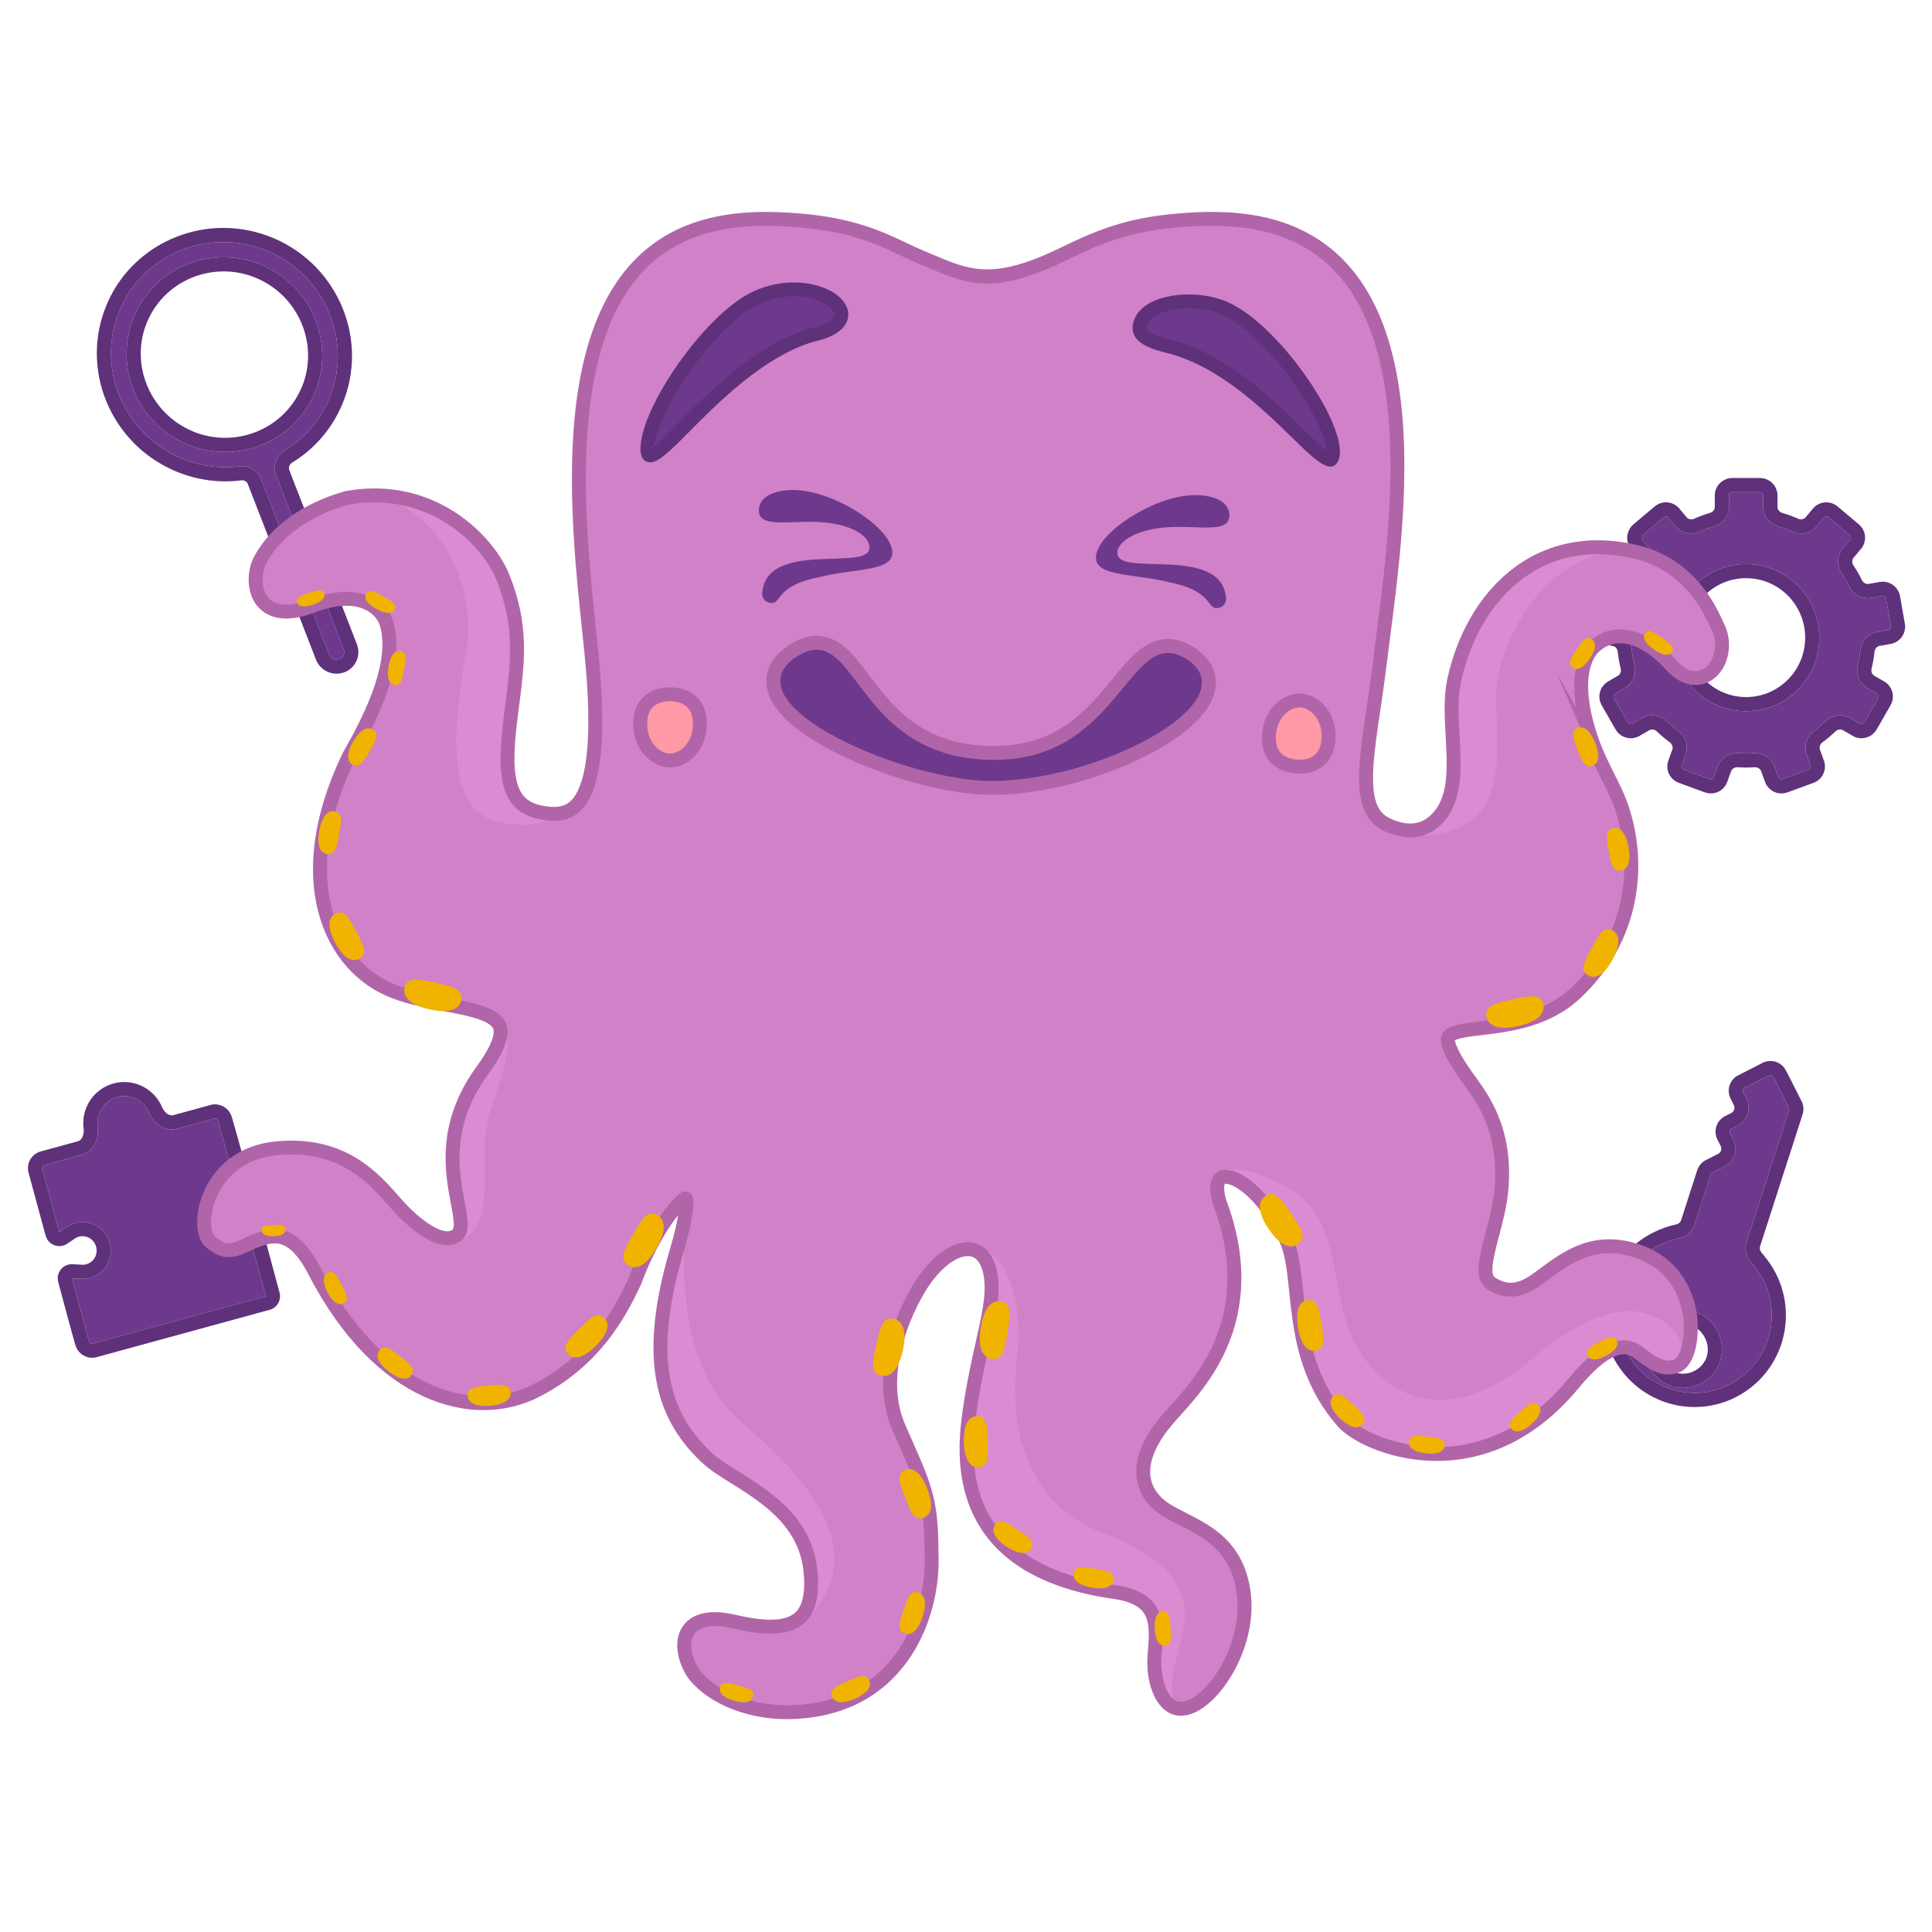 <svg width="141" height="141" viewBox="0 0 141 141" fill="none" xmlns="http://www.w3.org/2000/svg">
<g clip-path="url(#clip0)">
<path fill-rule="evenodd" clip-rule="evenodd" d="M128.682 93.401C130.106 96.212 129.001 99.626 126.224 101.043C123.447 102.459 120.047 101.343 118.622 98.531C117.198 95.719 118.303 92.306 121.08 90.889C121.572 90.638 122.065 90.472 122.55 90.365C123.051 90.253 123.503 89.896 123.675 89.361L124.846 85.725C124.866 85.663 124.91 85.611 124.969 85.582L125.864 85.125C126.578 84.761 126.863 83.887 126.502 83.174L126.262 82.702C126.201 82.581 126.25 82.435 126.37 82.373L126.825 82.141C127.539 81.777 127.824 80.904 127.463 80.191L127.224 79.718C127.162 79.598 127.21 79.451 127.33 79.39L129.095 78.49C129.215 78.428 129.362 78.476 129.423 78.596L130.557 80.833C130.585 80.891 130.591 80.957 130.571 81.019L127.468 90.65C127.304 91.161 127.439 91.698 127.769 92.078C128.137 92.504 128.448 92.939 128.682 93.401V93.401H128.682ZM125.354 97.176C124.637 95.761 122.99 95.212 121.575 95.934C120.16 96.655 119.632 98.313 120.349 99.729C121.066 101.144 122.713 101.692 124.128 100.97C125.542 100.249 126.07 98.591 125.354 97.176V97.176Z" fill="#6E398D"/>
<path fill-rule="evenodd" clip-rule="evenodd" d="M129.606 92.94C130.443 94.594 130.537 96.427 130.013 98.056C129.487 99.69 128.338 101.119 126.693 101.958L126.689 101.961L126.689 101.962L126.661 101.977C125.024 102.8 123.209 102.886 121.593 102.353C119.98 101.821 118.563 100.673 117.719 99.028L117.718 99.027L117.715 99.028L117.7 98.999C117.689 98.978 117.679 98.957 117.67 98.935C116.859 97.295 116.774 95.486 117.291 93.876C117.817 92.242 118.966 90.813 120.611 89.974C120.91 89.821 121.197 89.698 121.474 89.601C121.748 89.505 122.034 89.426 122.327 89.361C122.415 89.341 122.499 89.299 122.567 89.239C122.623 89.189 122.667 89.124 122.692 89.047L123.863 85.41C123.916 85.247 124 85.098 124.108 84.972C124.218 84.844 124.35 84.738 124.499 84.662C124.524 84.65 124.55 84.638 124.575 84.627L125.394 84.21C125.496 84.157 125.568 84.067 125.603 83.962C125.637 83.858 125.632 83.741 125.579 83.638L125.339 83.165C125.181 82.852 125.164 82.505 125.265 82.197C125.366 81.889 125.584 81.618 125.896 81.458C125.915 81.448 125.934 81.439 125.954 81.43L126.355 81.226C126.457 81.174 126.529 81.083 126.563 80.979C126.597 80.874 126.592 80.758 126.54 80.655L126.301 80.181C126.282 80.144 126.266 80.106 126.252 80.068C126.14 79.785 126.137 79.484 126.225 79.213C126.326 78.906 126.546 78.635 126.861 78.475L128.623 77.576L128.622 77.574L128.652 77.559C128.961 77.411 129.299 77.397 129.601 77.495C129.908 77.594 130.178 77.812 130.339 78.123L130.341 78.123C130.725 78.867 131.109 79.624 131.482 80.374L131.483 80.373C131.557 80.522 131.601 80.682 131.614 80.844L131.617 80.899C131.622 81.041 131.601 81.188 131.554 81.333L128.451 90.965C128.428 91.038 128.426 91.114 128.442 91.188C128.458 91.268 128.496 91.343 128.55 91.405C128.757 91.644 128.95 91.889 129.125 92.141C129.306 92.4 129.466 92.665 129.605 92.937L129.606 92.94H129.606ZM128.682 93.401C130.106 96.213 129.001 99.627 126.224 101.043C123.447 102.459 120.047 101.344 118.623 98.531C117.198 95.719 118.303 92.306 121.08 90.89C121.572 90.638 122.065 90.472 122.55 90.365C123.051 90.254 123.503 89.896 123.675 89.361L124.846 85.725C124.866 85.663 124.91 85.612 124.969 85.582L125.864 85.125C126.578 84.761 126.863 83.887 126.502 83.174L126.262 82.702C126.201 82.582 126.25 82.435 126.37 82.373L126.825 82.141C127.539 81.777 127.824 80.904 127.463 80.191L127.224 79.718C127.162 79.598 127.21 79.451 127.33 79.39L129.095 78.49C129.215 78.428 129.362 78.476 129.423 78.596L130.557 80.833C130.585 80.891 130.591 80.958 130.571 81.019L127.468 90.651C127.304 91.161 127.439 91.698 127.769 92.079C128.137 92.504 128.448 92.939 128.682 93.401H128.682ZM125.354 97.176C124.637 95.761 122.99 95.212 121.575 95.934C120.16 96.656 119.632 98.314 120.349 99.729C121.066 101.144 122.713 101.693 124.128 100.971C125.542 100.249 126.07 98.591 125.354 97.176V97.176ZM124.431 97.644L124.424 97.629C124.413 97.609 124.404 97.589 124.395 97.568C124.164 97.155 123.807 96.868 123.402 96.734C122.98 96.594 122.501 96.621 122.055 96.846L122.002 96.871C121.575 97.103 121.281 97.468 121.147 97.882C121.008 98.313 121.04 98.804 121.27 99.262L121.272 99.261L121.28 99.276C121.29 99.296 121.299 99.317 121.308 99.337C121.539 99.751 121.896 100.038 122.3 100.171C122.721 100.31 123.199 100.283 123.644 100.06L123.643 100.059L123.658 100.051C123.678 100.041 123.699 100.031 123.719 100.023C124.136 99.791 124.423 99.43 124.555 99.022C124.695 98.591 124.663 98.1 124.433 97.643L124.431 97.644L124.431 97.644Z" fill="#5F317A"/>
<path fill-rule="evenodd" clip-rule="evenodd" d="M5.922 93.332H5.925C6.363 93.355 6.798 93.236 7.164 92.993C8.115 92.361 8.365 91.078 7.745 90.127C7.123 89.174 5.847 88.898 4.893 89.532L4.89 89.535L4.329 89.912L3.082 85.323C3.047 85.193 3.124 85.059 3.254 85.024L5.966 84.281C6.452 84.148 6.772 83.797 6.948 83.426C7.122 83.059 7.178 82.635 7.127 82.247C7.112 82.134 7.107 82.021 7.111 81.907C7.151 80.799 8.068 79.953 9.144 79.999C9.925 80.032 10.591 80.524 10.885 81.219C11.037 81.579 11.299 81.916 11.635 82.144C11.975 82.374 12.428 82.514 12.914 82.38L15.626 81.638C15.756 81.603 15.89 81.679 15.925 81.809L19.402 94.602L6.794 98.052C6.664 98.087 6.53 98.011 6.495 97.881L5.248 93.292L5.922 93.332H5.922L5.922 93.332Z" fill="#6E398D"/>
<path fill-rule="evenodd" clip-rule="evenodd" d="M5.922 92.299L5.925 92.299C5.962 92.299 5.998 92.301 6.033 92.304C6.126 92.305 6.216 92.293 6.3 92.27C6.399 92.243 6.498 92.197 6.593 92.134L6.618 92.118C6.84 91.96 6.981 91.73 7.031 91.482C7.085 91.216 7.038 90.93 6.879 90.688L6.873 90.678C6.717 90.445 6.484 90.295 6.233 90.242C5.986 90.19 5.721 90.229 5.492 90.371L5.468 90.388L5.469 90.389L4.908 90.766C4.434 91.085 3.791 90.96 3.471 90.488C3.4 90.383 3.351 90.269 3.323 90.152L2.083 85.588C1.991 85.251 2.045 84.907 2.208 84.625C2.368 84.345 2.64 84.125 2.983 84.031L5.695 83.289C5.758 83.272 5.812 83.24 5.858 83.2C5.923 83.144 5.975 83.068 6.013 82.986C6.054 82.901 6.081 82.805 6.097 82.702C6.114 82.587 6.116 82.477 6.103 82.379C6.092 82.291 6.084 82.206 6.08 82.125C6.076 82.044 6.076 81.959 6.079 81.871L6.08 81.848C6.116 81.019 6.477 80.287 7.031 79.769C7.055 79.747 7.079 79.727 7.104 79.707C7.657 79.222 8.385 78.941 9.168 78.97L9.185 78.97C9.779 78.995 10.326 79.191 10.781 79.509C11.242 79.832 11.61 80.286 11.836 80.819C11.875 80.912 11.932 81.006 12.004 81.094C12.069 81.174 12.139 81.242 12.214 81.292C12.286 81.341 12.368 81.379 12.452 81.395C12.513 81.406 12.578 81.406 12.643 81.388L15.344 80.649L15.343 80.646L15.344 80.646C15.365 80.64 15.386 80.635 15.407 80.63C15.728 80.556 16.052 80.613 16.321 80.766C16.602 80.925 16.822 81.191 16.918 81.526L16.921 81.525C18.135 85.762 19.244 90.077 20.402 94.335C20.549 94.885 20.221 95.451 19.669 95.598C19.646 95.604 19.624 95.609 19.601 95.613L7.076 99.04L7.077 99.043L7.076 99.044C7.055 99.05 7.034 99.055 7.013 99.059C6.692 99.133 6.369 99.077 6.099 98.924C5.818 98.764 5.598 98.498 5.503 98.163L5.5 98.164C5.063 96.641 4.664 95.089 4.248 93.558C4.101 93.008 4.429 92.442 4.981 92.295C5.107 92.262 5.234 92.253 5.357 92.266L5.922 92.299L5.922 92.299ZM5.922 93.331H5.925C6.364 93.355 6.798 93.236 7.164 92.993C8.115 92.36 8.365 91.077 7.745 90.127C7.123 89.174 5.847 88.897 4.893 89.532L4.329 89.911L3.082 85.322C3.047 85.193 3.124 85.059 3.254 85.023L5.966 84.281C6.452 84.148 6.772 83.797 6.948 83.426C7.123 83.059 7.178 82.635 7.127 82.246C7.112 82.134 7.107 82.021 7.111 81.907C7.152 80.799 8.068 79.952 9.145 79.999C9.926 80.032 10.591 80.523 10.885 81.219C11.037 81.578 11.299 81.916 11.635 82.143C11.975 82.373 12.428 82.513 12.914 82.38L15.626 81.638C15.756 81.603 15.89 81.679 15.925 81.808L19.402 94.601L6.794 98.051C6.664 98.087 6.53 98.011 6.495 97.881L5.248 93.292L5.922 93.331L5.922 93.331Z" fill="#5F317A"/>
<path fill-rule="evenodd" clip-rule="evenodd" d="M133.227 52.643C132.965 52.895 132.686 53.132 132.391 53.349C131.88 53.727 131.618 54.411 131.852 55.059L132.14 55.853C132.185 55.979 132.12 56.118 131.994 56.164L130.098 56.859C129.971 56.906 129.831 56.84 129.785 56.713L129.505 55.939C129.268 55.285 128.618 54.925 127.977 54.967C127.798 54.979 127.617 54.985 127.436 54.985C127.254 54.985 127.073 54.979 126.895 54.967C126.253 54.925 125.603 55.285 125.367 55.939L125.087 56.713C125.041 56.84 124.9 56.905 124.773 56.859L122.876 56.164C122.751 56.118 122.686 55.979 122.731 55.854L123.018 55.059C123.253 54.411 122.991 53.727 122.479 53.349C122.186 53.132 121.907 52.896 121.643 52.643C121.178 52.196 120.446 52.055 119.841 52.406L119.14 52.813C119.023 52.881 118.873 52.841 118.805 52.724L117.791 50.957C117.725 50.84 117.764 50.693 117.88 50.626L118.598 50.209C119.196 49.861 119.435 49.167 119.284 48.549C119.197 48.192 119.133 47.827 119.093 47.454C119.024 46.818 118.558 46.245 117.874 46.123L117.069 45.98C116.937 45.957 116.848 45.831 116.871 45.699L117.224 43.686C117.247 43.553 117.374 43.465 117.507 43.488L118.303 43.63C118.99 43.752 119.628 43.37 119.911 42.794C120.075 42.462 120.259 42.143 120.463 41.837C120.816 41.308 120.828 40.575 120.386 40.046L119.846 39.399C119.761 39.296 119.775 39.144 119.877 39.058L121.426 37.75C121.529 37.662 121.685 37.676 121.771 37.78L122.291 38.403C122.74 38.941 123.478 39.057 124.069 38.795C124.397 38.65 124.737 38.525 125.085 38.422C125.699 38.242 126.183 37.685 126.183 36.993V36.159C126.183 36.025 126.293 35.916 126.427 35.916H128.443C128.578 35.916 128.687 36.025 128.687 36.159V36.993C128.687 37.685 129.172 38.242 129.786 38.422C130.135 38.525 130.474 38.65 130.803 38.795C131.392 39.057 132.131 38.941 132.579 38.403L133.099 37.78C133.186 37.676 133.341 37.662 133.445 37.75L134.994 39.058C135.097 39.144 135.11 39.296 135.024 39.399L134.485 40.046C134.043 40.575 134.056 41.308 134.409 41.837C134.612 42.143 134.797 42.462 134.959 42.794C135.243 43.37 135.881 43.751 136.567 43.63L137.364 43.488C137.497 43.465 137.624 43.553 137.647 43.686L138 45.699C138.023 45.831 137.935 45.957 137.803 45.98L136.997 46.123C136.312 46.244 135.847 46.818 135.778 47.454C135.738 47.827 135.674 48.192 135.587 48.549C135.436 49.167 135.676 49.861 136.274 50.209L136.991 50.625C137.106 50.693 137.146 50.84 137.079 50.956L136.066 52.723C135.998 52.841 135.848 52.881 135.731 52.813L135.03 52.406C134.425 52.054 133.693 52.196 133.227 52.643H133.227L133.227 52.643ZM122.091 46.534C122.091 49.491 124.483 51.905 127.436 51.905C130.388 51.905 132.779 49.491 132.779 46.534C132.779 43.578 130.388 41.164 127.436 41.164C124.483 41.164 122.091 43.578 122.091 46.534Z" fill="#6E398D"/>
<path fill-rule="evenodd" clip-rule="evenodd" d="M133.942 53.387C133.792 53.531 133.64 53.668 133.488 53.797C133.339 53.922 133.178 54.048 133.006 54.175C132.919 54.24 132.854 54.331 132.821 54.434C132.793 54.525 132.791 54.621 132.823 54.712L133.111 55.507C133.23 55.836 133.205 56.18 133.07 56.47L133.068 56.474L133.07 56.474C132.933 56.768 132.682 57.011 132.35 57.133L130.454 57.827C130.417 57.84 130.38 57.851 130.343 57.86C130.043 57.941 129.737 57.909 129.474 57.787C129.414 57.759 129.357 57.726 129.305 57.688C129.087 57.544 128.911 57.332 128.814 57.07C128.804 57.044 128.796 57.019 128.789 56.993L128.533 56.286C128.5 56.195 128.438 56.122 128.36 56.073C128.27 56.016 128.157 55.988 128.041 55.995C127.973 56 127.872 56.004 127.738 56.009C127.566 56.014 127.466 56.017 127.436 56.017C127.405 56.017 127.304 56.014 127.132 56.009C126.999 56.004 126.897 56 126.83 55.995C126.714 55.988 126.601 56.015 126.51 56.073C126.433 56.122 126.371 56.194 126.338 56.286L126.056 57.063L126.058 57.064L126.041 57.107C125.914 57.419 125.679 57.655 125.397 57.786C125.357 57.805 125.317 57.821 125.276 57.834C125.009 57.926 124.709 57.931 124.42 57.827L124.417 57.825L124.416 57.827L122.52 57.132C122.192 57.012 121.942 56.769 121.804 56.474L121.804 56.473L121.8 56.474C121.665 56.184 121.64 55.838 121.759 55.507L122.047 54.712C122.08 54.621 122.078 54.525 122.049 54.434C122.017 54.331 121.951 54.24 121.864 54.176C121.692 54.048 121.531 53.922 121.383 53.797C121.23 53.668 121.078 53.531 120.927 53.385C120.845 53.307 120.742 53.256 120.635 53.242C120.543 53.23 120.447 53.246 120.359 53.297L119.666 53.7L119.666 53.7L119.652 53.708L119.652 53.709C119.348 53.883 119.002 53.918 118.687 53.834C118.371 53.75 118.088 53.547 117.912 53.245L116.893 51.469C116.869 51.427 116.848 51.384 116.83 51.34C116.712 51.069 116.695 50.775 116.768 50.506C116.852 50.194 117.056 49.912 117.362 49.734L118.079 49.318C118.163 49.269 118.223 49.196 118.257 49.114C118.298 49.013 118.307 48.899 118.28 48.791C118.227 48.572 118.184 48.368 118.151 48.18C118.117 47.988 118.088 47.782 118.064 47.563C118.053 47.454 118.006 47.351 117.932 47.27C117.872 47.204 117.791 47.156 117.696 47.139L116.891 46.996C116.543 46.935 116.253 46.739 116.065 46.473C116.036 46.432 116.011 46.389 115.988 46.345C115.855 46.101 115.799 45.813 115.851 45.521L116.205 43.502L116.204 43.502C116.266 43.16 116.463 42.873 116.733 42.685C117 42.5 117.335 42.414 117.675 42.472L117.679 42.472L117.679 42.472L117.685 42.473L117.685 42.472L118.481 42.613C118.58 42.631 118.676 42.613 118.758 42.571C118.857 42.519 118.937 42.438 118.984 42.343C119.075 42.157 119.173 41.975 119.276 41.795L119.273 41.794C119.37 41.625 119.48 41.449 119.6 41.269C119.662 41.175 119.694 41.065 119.689 40.956C119.685 40.866 119.654 40.777 119.593 40.703L119.051 40.054L119.049 40.056C118.825 39.787 118.731 39.454 118.759 39.133C118.765 39.06 118.779 38.99 118.8 38.923C118.864 38.676 119.001 38.446 119.209 38.271L120.761 36.961C120.8 36.928 120.841 36.898 120.884 36.872C121.132 36.708 121.418 36.64 121.694 36.664C122.016 36.693 122.33 36.844 122.558 37.112L122.56 37.114C122.576 37.133 122.592 37.153 122.606 37.173L123.084 37.745C123.148 37.822 123.232 37.869 123.323 37.889C123.431 37.913 123.546 37.901 123.648 37.857L123.648 37.855C123.851 37.765 124.04 37.688 124.214 37.624C124.393 37.559 124.586 37.495 124.794 37.434C124.899 37.403 124.993 37.339 125.059 37.253C125.114 37.182 125.147 37.093 125.147 36.993V36.159C125.147 35.807 125.291 35.488 125.522 35.257C125.564 35.215 125.61 35.177 125.657 35.144C125.873 34.98 126.14 34.884 126.427 34.884H128.443C128.794 34.884 129.114 35.028 129.348 35.261C129.58 35.492 129.723 35.81 129.723 36.159V36.993C129.723 37.093 129.756 37.182 129.811 37.253C129.877 37.339 129.971 37.403 130.077 37.434C130.284 37.495 130.476 37.558 130.655 37.624C130.849 37.695 131.037 37.771 131.219 37.851L131.258 37.869C131.351 37.903 131.452 37.91 131.548 37.889C131.638 37.869 131.722 37.822 131.786 37.745L132.298 37.131L132.297 37.131L132.298 37.13C132.329 37.092 132.362 37.057 132.396 37.025C132.615 36.811 132.892 36.689 133.176 36.664C133.497 36.637 133.831 36.732 134.103 36.958L134.111 36.965L134.113 36.963L135.662 38.271C135.931 38.498 136.083 38.811 136.111 39.133C136.139 39.455 136.044 39.788 135.821 40.056C135.803 40.077 135.785 40.098 135.766 40.117L135.278 40.703C135.216 40.777 135.185 40.866 135.181 40.956C135.177 41.065 135.208 41.175 135.27 41.269C135.392 41.451 135.502 41.628 135.599 41.797C135.684 41.945 135.78 42.127 135.886 42.342C135.933 42.438 136.013 42.519 136.113 42.57L136.154 42.593C136.223 42.62 136.304 42.628 136.389 42.613L137.162 42.476C137.191 42.47 137.22 42.465 137.249 42.462C137.573 42.422 137.888 42.508 138.141 42.685C138.185 42.716 138.226 42.75 138.264 42.786C138.463 42.965 138.607 43.206 138.662 43.484L139.02 45.521C139.025 45.551 139.029 45.582 139.032 45.612C139.063 45.923 138.976 46.225 138.805 46.469C138.616 46.738 138.327 46.935 137.984 46.996L137.948 47.002L137.175 47.139C137.08 47.156 136.999 47.204 136.939 47.27C136.865 47.351 136.818 47.454 136.806 47.563C136.782 47.787 136.753 47.993 136.72 48.181C136.689 48.361 136.645 48.564 136.59 48.791C136.564 48.898 136.572 49.012 136.614 49.113C136.648 49.196 136.708 49.269 136.791 49.317L137.508 49.734C137.814 49.911 138.019 50.194 138.103 50.506C138.111 50.538 138.118 50.569 138.123 50.601C138.177 50.886 138.133 51.192 137.974 51.467L137.977 51.468L136.964 53.235C136.941 53.275 136.916 53.312 136.889 53.347C136.712 53.593 136.46 53.76 136.183 53.834C135.869 53.918 135.522 53.883 135.218 53.709C135.199 53.698 135.181 53.687 135.164 53.676L134.512 53.297C134.424 53.246 134.327 53.229 134.236 53.241C134.129 53.255 134.025 53.306 133.943 53.385L133.942 53.386L133.942 53.387ZM133.227 52.643C132.965 52.895 132.685 53.132 132.391 53.349C131.88 53.727 131.618 54.411 131.852 55.059L132.139 55.853C132.185 55.979 132.12 56.118 131.994 56.164L130.098 56.859C129.971 56.906 129.831 56.84 129.784 56.713L129.504 55.939C129.267 55.285 128.618 54.925 127.977 54.967C127.797 54.979 127.617 54.985 127.436 54.985C127.254 54.985 127.073 54.979 126.895 54.967C126.253 54.925 125.603 55.285 125.366 55.939L125.087 56.713C125.04 56.84 124.9 56.905 124.772 56.859L122.876 56.164C122.751 56.118 122.685 55.979 122.731 55.854L123.018 55.059C123.253 54.411 122.991 53.727 122.479 53.349C122.186 53.132 121.907 52.896 121.643 52.643C121.178 52.196 120.445 52.055 119.841 52.406L119.14 52.813C119.023 52.881 118.873 52.841 118.805 52.724L117.791 50.957C117.725 50.84 117.764 50.693 117.88 50.626L118.597 50.209C119.196 49.861 119.435 49.167 119.284 48.549C119.197 48.192 119.133 47.827 119.092 47.454C119.024 46.818 118.558 46.245 117.874 46.123L117.069 45.98C116.937 45.957 116.847 45.831 116.871 45.699L117.224 43.686C117.246 43.553 117.374 43.465 117.507 43.488L118.303 43.63C118.99 43.752 119.628 43.37 119.911 42.794C120.074 42.462 120.259 42.143 120.463 41.837C120.815 41.308 120.828 40.575 120.386 40.046L119.846 39.399C119.761 39.296 119.775 39.144 119.877 39.058L121.426 37.75C121.529 37.662 121.684 37.676 121.771 37.78L122.291 38.403C122.74 38.941 123.478 39.057 124.069 38.795C124.397 38.65 124.737 38.525 125.085 38.422C125.699 38.242 126.183 37.685 126.183 36.993V36.159C126.183 36.025 126.293 35.916 126.427 35.916H128.443C128.578 35.916 128.687 36.025 128.687 36.159V36.993C128.687 37.685 129.171 38.242 129.786 38.422C130.135 38.525 130.473 38.65 130.802 38.795C131.392 39.057 132.131 38.941 132.579 38.403L133.099 37.78C133.186 37.676 133.341 37.662 133.445 37.75L134.994 39.058C135.096 39.144 135.109 39.296 135.024 39.399L134.484 40.046C134.043 40.575 134.056 41.308 134.409 41.837C134.612 42.143 134.796 42.462 134.959 42.794C135.243 43.37 135.881 43.751 136.567 43.63L137.364 43.488C137.497 43.465 137.624 43.553 137.647 43.686L138 45.699C138.023 45.831 137.935 45.957 137.802 45.98L136.997 46.123C136.312 46.244 135.847 46.818 135.778 47.454C135.738 47.827 135.673 48.192 135.586 48.549C135.435 49.167 135.675 49.861 136.274 50.209L136.99 50.625C137.106 50.693 137.146 50.84 137.079 50.956L136.065 52.723C135.998 52.84 135.848 52.881 135.73 52.813L135.03 52.406C134.425 52.054 133.693 52.196 133.227 52.643L133.227 52.643ZM122.091 46.534C122.091 49.491 124.483 51.905 127.436 51.905C130.387 51.905 132.779 49.491 132.779 46.534C132.779 43.578 130.387 41.164 127.436 41.164C124.483 41.164 122.091 43.578 122.091 46.534ZM123.127 46.534C123.127 47.734 123.61 48.82 124.391 49.605C125.17 50.388 126.246 50.873 127.436 50.873C128.625 50.873 129.701 50.387 130.479 49.605C131.26 48.82 131.743 47.733 131.743 46.534C131.743 45.335 131.26 44.249 130.479 43.464C129.701 42.681 128.625 42.196 127.436 42.196C126.246 42.196 125.17 42.681 124.391 43.464C123.61 44.249 123.127 45.335 123.127 46.534V46.534Z" fill="#5F317A"/>
<path fill-rule="evenodd" clip-rule="evenodd" d="M24.022 47.765L24.022 47.764L19.042 34.939C18.789 34.288 18.125 33.954 17.488 34.034C16.027 34.219 14.552 34.013 13.17 33.421C8.953 31.614 6.982 26.759 8.746 22.612C10.511 18.464 15.369 16.534 19.586 18.34C23.804 20.147 25.775 25.002 24.01 29.15C23.347 30.708 22.221 32.005 20.784 32.884C20.198 33.241 19.879 33.987 20.15 34.684L25.085 47.393C25.085 47.394 25.085 47.394 25.086 47.394C25.195 47.679 25.054 47.994 24.767 48.101H24.767C24.63 48.153 24.478 48.15 24.337 48.089C24.188 48.026 24.079 47.911 24.022 47.765H24.022H24.022ZM22.958 28.699C24.492 25.093 22.771 20.911 19.152 19.36C15.533 17.81 11.332 19.457 9.798 23.062C8.265 26.668 9.985 30.851 13.604 32.401C17.223 33.951 21.424 32.304 22.958 28.699H22.958H22.958Z" fill="#6E398D"/>
<path fill-rule="evenodd" clip-rule="evenodd" d="M23.028 48.056L18.079 35.31C18.046 35.226 17.985 35.16 17.91 35.117C17.82 35.064 17.716 35.042 17.617 35.055C16.789 35.16 15.961 35.154 15.15 35.039C14.335 34.923 13.533 34.699 12.761 34.368C10.396 33.355 8.658 31.486 7.759 29.288C6.858 27.087 6.8 24.552 7.795 22.212L7.797 22.209L7.795 22.208L7.813 22.168L7.811 22.167C8.809 19.853 10.666 18.157 12.866 17.288C15.059 16.421 17.592 16.38 19.949 17.376L19.952 17.378L19.953 17.376L19.994 17.394L19.995 17.392C22.361 18.406 24.098 20.275 24.998 22.473C25.899 24.674 25.956 27.209 24.961 29.549C24.587 30.428 24.083 31.233 23.471 31.941C22.857 32.652 22.133 33.267 21.322 33.763C21.224 33.823 21.149 33.916 21.111 34.023C21.079 34.115 21.076 34.216 21.113 34.313L26.052 47.031L26.053 47.031L26.054 47.035C26.065 47.063 26.074 47.091 26.082 47.12C26.202 47.5 26.171 47.894 26.018 48.234C25.852 48.604 25.546 48.908 25.139 49.064L25.135 49.065C25.092 49.081 25.049 49.095 25.005 49.105C24.849 49.15 24.686 49.17 24.523 49.165C24.317 49.16 24.116 49.117 23.928 49.037C23.734 48.954 23.558 48.83 23.405 48.673L23.403 48.671L23.401 48.673C23.284 48.552 23.188 48.414 23.114 48.261C23.078 48.197 23.049 48.128 23.028 48.056L23.028 48.056ZM24.022 47.765L19.042 34.939C18.789 34.288 18.125 33.954 17.488 34.034C16.027 34.219 14.552 34.013 13.17 33.421C8.953 31.614 6.982 26.759 8.746 22.611C10.511 18.464 15.369 16.534 19.586 18.34C23.804 20.147 25.775 25.002 24.01 29.149C23.347 30.708 22.22 32.005 20.784 32.883C20.198 33.241 19.879 33.986 20.15 34.684L25.086 47.394C25.195 47.679 25.054 47.994 24.767 48.101C24.63 48.152 24.478 48.149 24.337 48.089C24.188 48.025 24.079 47.911 24.022 47.765L24.022 47.765ZM22.958 28.699C24.492 25.093 22.771 20.91 19.152 19.36C15.533 17.81 11.332 19.457 9.798 23.062C8.265 26.668 9.985 30.851 13.604 32.401C17.223 33.951 21.424 32.304 22.958 28.699H22.958ZM22.041 28.219C22.659 26.705 22.61 25.074 22.031 23.653C21.44 22.203 20.296 20.973 18.744 20.308C18.725 20.3 18.707 20.292 18.689 20.283L18.67 20.274C17.144 19.644 15.502 19.674 14.073 20.238C12.637 20.805 11.42 21.914 10.763 23.437C10.755 23.456 10.746 23.475 10.737 23.493L10.729 23.51C10.097 25.033 10.142 26.677 10.725 28.108C11.316 29.558 12.461 30.788 14.013 31.453C14.032 31.461 14.05 31.469 14.068 31.478L14.087 31.487C15.612 32.117 17.255 32.087 18.683 31.523C20.116 30.958 21.33 29.852 21.988 28.336C22.003 28.296 22.021 28.257 22.041 28.219H22.041Z" fill="#5F317A"/>
<path fill-rule="evenodd" clip-rule="evenodd" d="M118.012 58.047C119.802 62.204 119.59 68.159 114.992 72.475C112.864 74.472 110.056 74.805 108.09 75.039C107.756 75.078 107.447 75.115 107.169 75.156C106.669 75.231 106.298 75.314 106.039 75.426C105.789 75.534 105.72 75.634 105.695 75.707C105.661 75.8 105.638 76.017 105.808 76.465C105.975 76.905 106.298 77.492 106.835 78.273C106.937 78.421 107.054 78.583 107.181 78.759C107.64 79.389 108.23 80.203 108.704 81.23C109.321 82.568 109.754 84.282 109.594 86.573C109.507 87.817 109.173 89.084 108.886 90.171C108.776 90.591 108.673 90.984 108.593 91.338C108.442 92.01 108.375 92.538 108.425 92.939C108.472 93.304 108.608 93.532 108.879 93.694C109.461 94.043 109.978 94.165 110.484 94.113C111 94.059 111.574 93.818 112.247 93.317C112.32 93.263 112.392 93.21 112.464 93.156C113.362 92.487 114.292 91.793 115.336 91.372C116.502 90.901 117.799 90.77 119.378 91.267C121.918 92.069 122.994 94.02 123.3 95.779C123.452 96.651 123.419 97.492 123.282 98.155C123.214 98.486 123.116 98.79 122.989 99.041C122.875 99.263 122.683 99.552 122.368 99.684C121.813 99.917 121.282 99.78 120.851 99.567C120.443 99.367 120.031 99.052 119.655 98.764L119.625 98.742C119.313 98.502 119.01 98.376 118.711 98.338C118.412 98.299 118.077 98.343 117.693 98.501C116.903 98.824 115.957 99.606 114.828 100.973C111.438 105.076 107.609 106.221 104.433 106.107C102.857 106.051 101.454 105.686 100.355 105.235C99.275 104.792 98.429 104.241 98.014 103.768C95.854 101.302 95.162 98.583 94.821 96.169C94.735 95.567 94.672 94.981 94.614 94.425C94.606 94.35 94.598 94.276 94.59 94.202C94.541 93.725 94.494 93.273 94.438 92.843C94.308 91.841 94.139 91.026 93.828 90.394C93.11 88.931 92.331 87.858 91.599 87.125C90.858 86.384 90.197 86.022 89.721 85.918C89.266 85.82 89.065 85.957 88.966 86.12C88.829 86.345 88.74 86.849 89.008 87.724C90.658 92.128 90.207 95.558 89.075 98.163C88.114 100.376 86.662 101.976 85.719 103.016C85.564 103.187 85.422 103.343 85.299 103.484C83.74 105.267 83.33 106.705 83.452 107.771C83.574 108.834 84.243 109.674 85.158 110.232C85.528 110.456 85.924 110.658 86.351 110.875C86.429 110.915 86.508 110.955 86.587 110.996C87.096 111.256 87.636 111.541 88.149 111.894C89.194 112.612 90.125 113.612 90.573 115.267C91.254 117.783 90.479 120.335 89.387 122.111C88.839 123.001 88.188 123.737 87.546 124.193C87.227 124.42 86.882 124.598 86.532 124.672C86.173 124.748 85.776 124.718 85.43 124.479C84.976 124.163 84.695 123.635 84.523 123.132C84.346 122.614 84.255 122.029 84.24 121.493C84.231 121.167 84.262 120.766 84.293 120.375C84.307 120.194 84.321 120.015 84.331 119.846C84.364 119.269 84.359 118.712 84.234 118.211C84.111 117.724 83.877 117.295 83.439 116.95C82.993 116.598 82.287 116.297 81.158 116.164L81.148 116.163L81.138 116.161C76.363 115.435 73.548 113.641 72.029 111.301C70.522 108.978 70.373 106.238 70.662 103.782C70.878 101.956 71.193 100.395 71.496 99.014C71.564 98.704 71.631 98.405 71.695 98.115C71.922 97.102 72.124 96.2 72.257 95.34C72.475 93.933 72.355 92.908 72.069 92.235C71.791 91.579 71.366 91.268 70.906 91.186C70.421 91.101 69.77 91.248 69.033 91.777C68.3 92.302 67.524 93.177 66.827 94.445C65.248 97.319 64.243 101.061 65.599 104.18C65.782 104.601 65.953 104.989 66.112 105.351C66.737 106.769 67.184 107.783 67.478 108.785C67.856 110.07 67.984 111.33 67.984 113.403C68.082 115.416 67.602 118.277 66.013 120.656C64.396 123.075 61.654 124.959 57.348 124.959C55.05 124.959 52.306 124.132 50.767 122.338C50.538 122.071 50.305 121.655 50.146 121.209C49.988 120.765 49.874 120.213 49.968 119.684C50.069 119.114 50.413 118.595 51.087 118.336C51.709 118.098 52.545 118.107 53.612 118.355C54.387 118.536 55.169 118.674 55.896 118.706C56.627 118.739 57.264 118.663 57.77 118.448C58.258 118.24 58.645 117.896 58.895 117.331C59.153 116.747 59.281 115.887 59.15 114.636C58.897 112.238 57.549 110.645 55.973 109.41C55.205 108.808 54.398 108.303 53.642 107.831L53.569 107.785C52.814 107.312 52.074 106.848 51.562 106.36C50.156 105.024 48.962 103.377 48.457 100.965C47.957 98.571 48.148 95.485 49.386 91.284C49.697 90.23 49.893 89.393 49.999 88.745C50.106 88.087 50.112 87.663 50.073 87.418C50.072 87.414 50.072 87.41 50.071 87.406C50.04 87.425 50.002 87.449 49.959 87.482C49.506 87.813 48.86 88.581 48.18 89.679C47.511 90.758 46.844 92.098 46.328 93.512L46.319 93.537L46.308 93.561C45.191 95.943 43.367 99.317 39.113 101.498C34.631 103.796 27.729 102.028 22.938 92.733C21.979 90.873 21.064 90.349 20.32 90.256C19.504 90.153 18.68 90.521 17.77 90.947C17.283 91.175 16.854 91.3 16.418 91.215C16.059 91.145 15.762 90.933 15.53 90.767C15.504 90.749 15.479 90.731 15.456 90.715C15.188 90.527 15.059 90.231 14.992 89.992C14.919 89.734 14.89 89.435 14.897 89.124C14.911 88.5 15.071 87.747 15.419 87.006C16.125 85.504 17.618 84.034 20.23 83.799C22.591 83.587 24.354 84.108 25.744 84.951C27.102 85.775 28.075 86.892 28.875 87.809L28.894 87.831C29.467 88.489 30.243 89.235 31.034 89.752C31.86 90.291 32.534 90.471 32.991 90.317C33.286 90.217 33.418 90.096 33.489 89.988C33.565 89.871 33.619 89.696 33.623 89.406C33.628 89.114 33.583 88.757 33.506 88.311C33.477 88.142 33.441 87.949 33.403 87.744C33.348 87.449 33.289 87.128 33.238 86.817C32.87 84.574 32.707 81.546 35.21 78.118C36.386 76.507 36.619 75.579 36.515 75.054C36.424 74.597 36.016 74.225 35.08 73.902C34.344 73.647 33.442 73.475 32.447 73.286C32.196 73.239 31.939 73.189 31.677 73.138C30.417 72.889 29.066 72.579 27.959 72.004C23.751 69.814 21.392 63.626 25.464 55.188L25.473 55.168L25.484 55.15C26.393 53.563 27.28 51.838 27.837 50.153C28.397 48.46 28.599 46.877 28.223 45.544C28.059 44.965 27.572 44.316 26.711 43.964C25.855 43.614 24.573 43.536 22.804 44.219C21.832 44.594 21.031 44.713 20.38 44.593C19.699 44.468 19.234 44.09 18.963 43.602C18.706 43.138 18.642 42.611 18.66 42.165C18.679 41.722 18.783 41.288 18.937 40.98C19.422 40.006 20.956 37.605 25.273 36.349L25.304 36.34L25.336 36.334C31.514 35.227 35.619 39.449 36.685 42.088C38.138 45.686 37.793 48.319 37.344 51.752C37.334 51.821 37.326 51.889 37.316 51.959C37.017 54.246 36.894 56.071 37.275 57.351C37.459 57.968 37.753 58.427 38.181 58.753C38.614 59.082 39.238 59.317 40.154 59.386C40.816 59.435 41.337 59.312 41.755 59.021C42.179 58.726 42.567 58.209 42.866 57.344C43.473 55.587 43.642 52.593 43.182 47.85C43.124 47.259 43.057 46.615 42.984 45.927C42.565 41.938 41.991 36.475 42.374 31.346C42.822 25.368 44.59 19.552 49.733 17.167C52.62 15.826 55.912 15.838 58.928 16.142H58.929C60.174 16.268 61.571 16.513 62.986 16.965C64.737 17.525 66.043 18.181 67.219 18.771C68.975 19.653 70.2 20.261 72.174 20.261C74.141 20.261 75.433 19.627 77.156 18.76C78.305 18.181 79.611 17.525 81.362 16.966C82.776 16.513 84.174 16.268 85.418 16.142H85.419C88.432 15.838 91.728 15.826 94.615 17.167C99.903 19.621 101.603 25.552 101.924 31.647C102.198 36.854 101.476 42.398 100.946 46.47C100.852 47.191 100.764 47.867 100.689 48.486C100.55 49.624 100.389 50.715 100.238 51.736C100.182 52.119 100.127 52.493 100.074 52.855C99.882 54.192 99.735 55.377 99.704 56.404C99.674 57.435 99.764 58.254 100.011 58.879C100.249 59.479 100.637 59.915 101.264 60.202C102.765 60.886 103.834 60.623 104.572 60.025C105.837 59 106.109 57.412 106.086 55.474C106.079 54.889 106.047 54.316 106.015 53.733C105.992 53.339 105.971 52.941 105.956 52.531C105.92 51.551 105.93 50.557 106.126 49.653C106.767 46.701 108.222 43.942 110.449 42.119C112.695 40.28 115.684 39.43 119.281 40.252C123.243 41.157 124.737 44.382 125.257 45.504C125.301 45.599 125.338 45.68 125.369 45.742C125.889 46.785 125.72 48.073 125.074 48.837C124.735 49.237 124.236 49.52 123.631 49.48C123.044 49.441 122.48 49.104 121.968 48.54C120.415 46.828 119.027 46.37 118.008 46.45C116.978 46.53 116.191 47.167 115.828 47.913C115.242 49.115 115.287 50.802 115.76 52.668C116.227 54.511 117.115 56.483 118.012 58.047L118.012 58.047L118.012 58.047ZM50.029 87.256C50.029 87.256 50.031 87.259 50.035 87.267C50.03 87.261 50.029 87.257 50.029 87.256Z" fill="#D081C8"/>
<path fill-rule="evenodd" clip-rule="evenodd" d="M51.077 52.823C51.077 54.534 49.874 55.503 48.901 55.503C47.928 55.503 46.724 54.534 46.724 52.823C46.724 51.983 47.017 51.471 47.39 51.158C47.782 50.831 48.327 50.669 48.901 50.669C49.474 50.669 50.02 50.831 50.411 51.158C50.785 51.471 51.077 51.983 51.077 52.823H51.077H51.077Z" fill="#FF99A5"/>
<path d="M51.587 52.823C51.587 53.731 51.289 54.467 50.855 55.002C50.32 55.66 49.572 56.011 48.901 56.011C48.229 56.011 47.481 55.66 46.947 55.002L46.946 55.001L46.945 55.002C46.512 54.468 46.214 53.733 46.214 52.823C46.214 52.33 46.304 51.924 46.451 51.59C46.606 51.238 46.822 50.971 47.064 50.769C47.306 50.566 47.593 50.414 47.905 50.313C48.219 50.212 48.558 50.161 48.901 50.161C49.243 50.161 49.582 50.212 49.896 50.313C50.208 50.414 50.495 50.566 50.738 50.769C50.98 50.971 51.195 51.238 51.35 51.59C51.497 51.923 51.587 52.327 51.587 52.818L51.587 52.823H51.587ZM50.066 54.363C50.363 53.997 50.567 53.48 50.568 52.826L50.568 52.823C50.568 52.476 50.511 52.205 50.418 51.995C50.334 51.803 50.216 51.657 50.084 51.547C49.944 51.429 49.772 51.34 49.581 51.278C49.374 51.211 49.142 51.177 48.901 51.177C48.659 51.177 48.428 51.211 48.22 51.278C48.029 51.34 47.858 51.429 47.717 51.547C47.585 51.657 47.468 51.803 47.383 51.995C47.29 52.205 47.234 52.476 47.234 52.823C47.234 53.477 47.439 53.995 47.737 54.362L47.736 54.364C48.071 54.775 48.515 54.995 48.901 54.995C49.286 54.995 49.731 54.775 50.066 54.363Z" fill="#B165A9"/>
<path fill-rule="evenodd" clip-rule="evenodd" d="M89.709 37.441C89.919 39.033 87.487 38.304 85.072 38.487C83.008 38.644 81.418 39.52 81.557 40.464C81.795 42.081 89.273 39.758 89.483 43.732C89.462 44.136 89.118 44.423 88.714 44.372C88.073 44.292 88.371 43.089 85.32 42.492C82.772 41.857 80.145 42.079 79.991 40.813C79.797 39.223 83.445 36.626 86.414 36.196C88.007 35.965 89.57 36.38 89.709 37.441H89.709H89.709Z" fill="#6E398D"/>
<path fill-rule="evenodd" clip-rule="evenodd" d="M55.396 37.069C55.187 38.661 57.618 37.932 60.034 38.115C62.097 38.272 63.58 39.121 63.441 40.066C63.202 41.682 55.832 39.386 55.623 43.36C55.643 43.764 55.987 44.051 56.392 44.001C57.032 43.921 56.734 42.717 59.785 42.12C62.334 41.486 64.961 41.708 65.115 40.442C65.308 38.851 61.66 36.255 58.691 35.824C57.098 35.593 55.536 36.008 55.396 37.069H55.396H55.396Z" fill="#6E398D"/>
<path fill-rule="evenodd" clip-rule="evenodd" d="M92.609 53.67C92.709 51.962 93.967 51.065 94.939 51.122C95.91 51.179 97.055 52.217 96.956 53.925C96.907 54.764 96.585 55.258 96.193 55.548C95.784 55.852 95.23 55.981 94.657 55.948C94.085 55.914 93.549 55.721 93.178 55.371C92.823 55.037 92.56 54.509 92.609 53.67L92.609 53.67V53.67Z" fill="#FF99A5"/>
<path d="M92.102 53.637L92.103 53.62C92.166 52.635 92.566 51.876 93.095 51.369C93.648 50.838 94.348 50.58 94.966 50.616L94.969 50.616C95.64 50.656 96.368 51.05 96.862 51.738C97.263 52.294 97.516 53.046 97.464 53.953C97.435 54.451 97.322 54.851 97.157 55.173C96.983 55.512 96.752 55.766 96.496 55.955C96.242 56.144 95.947 56.278 95.629 56.361C95.311 56.444 94.97 56.474 94.627 56.454C94.283 56.434 93.948 56.364 93.643 56.245C93.338 56.126 93.06 55.958 92.83 55.741C92.6 55.525 92.4 55.246 92.266 54.887C92.139 54.545 92.073 54.135 92.102 53.643L92.102 53.637ZM93.117 53.702L93.117 53.704C93.097 54.048 93.138 54.319 93.218 54.534C93.292 54.732 93.401 54.884 93.527 55.002C93.66 55.128 93.826 55.227 94.013 55.3C94.219 55.38 94.448 55.428 94.687 55.442C94.928 55.456 95.161 55.436 95.374 55.381C95.567 55.33 95.743 55.251 95.891 55.141C96.027 55.041 96.152 54.902 96.249 54.712C96.355 54.505 96.428 54.239 96.448 53.898C96.486 53.245 96.311 52.715 96.034 52.329C95.723 51.897 95.293 51.651 94.909 51.629C94.557 51.608 94.143 51.77 93.8 52.099C93.438 52.447 93.163 52.979 93.118 53.686L93.117 53.702L93.117 53.702Z" fill="#B165A9"/>
<path fill-rule="evenodd" clip-rule="evenodd" d="M85.778 124.323C85.776 124.279 84.654 124.141 84.411 121.852C84.403 121.558 84.43 121.215 84.459 120.845C84.606 118.975 84.807 116.416 80.796 115.942C71.47 114.524 70.265 109.018 70.83 104.227C71.088 102.035 71.493 100.226 71.849 98.635C72.077 97.618 72.284 96.69 72.421 95.808C72.918 92.609 71.706 90.884 70.116 90.879C74.07 90.566 74.568 96.115 74.238 98.881C73.37 106.165 76.267 110.189 80.247 111.776C84.228 113.362 86.69 115.123 86.443 118.323C86.292 120.278 85.02 122.601 85.778 124.324L85.778 124.323L85.778 124.323ZM122.732 98.323C122.649 99.185 122.459 99.301 122.174 99.42C121.523 99.694 120.831 99.165 120.034 98.555C118.497 97.38 116.685 98.24 114.387 101.021C107.853 108.929 99.558 105.051 98.251 103.56C95.622 100.557 95.133 96.937 94.839 94.113C94.675 92.537 94.53 91.143 94.018 90.102C92.791 87.603 90.325 86.073 89.154 85.488C89.731 85.154 91.924 85.281 94.407 86.952C98.153 89.475 96.957 94.989 99.132 98.475C101.873 102.868 106.606 103.633 111.844 99.14C114.943 96.482 117.779 95.349 119.759 95.773C121.141 96.069 122.571 96.969 122.732 98.323L122.732 98.323L122.732 98.323ZM103.739 60.986C104.103 60.861 104.431 60.673 104.722 60.437C106.673 58.857 106.527 56.198 106.386 53.621C106.31 52.239 106.234 50.882 106.485 49.726C107.062 47.066 109.477 39.468 117.792 40.202C112.071 41.038 108.838 47.748 109.204 51.664C109.396 56.237 109.565 60.262 104.559 60.922C104.274 60.96 104.001 60.98 103.739 60.986L103.739 60.986H103.739ZM58.323 118.687C58.314 118.496 59.299 114.632 59.277 114.425C58.868 110.536 55.845 108.849 53.538 107.406C52.733 106.903 52.021 106.457 51.545 106.005C48.86 103.453 47.223 99.505 49.667 91.211C49.75 90.931 49.825 90.665 49.892 90.412C49.888 95.059 50.187 100.055 53.842 103.537C55.643 105.251 65.444 112.528 58.323 118.687L58.323 118.687H58.323ZM32.621 90.844C32.732 90.277 33.781 88.43 33.614 87.535C32.828 83.314 32.549 81.516 36.97 75.503C37.475 77.671 35.203 81.145 35.387 83.958C35.387 87.68 35.655 90.29 32.621 90.845L32.621 90.844H32.621ZM27.764 36.161C33.738 36.681 35.881 40.842 36.366 42.043C37.76 45.495 37.433 47.99 36.982 51.439C36.974 51.496 36.967 51.553 36.959 51.611C36.366 56.149 36.366 59.416 40.35 59.716C40.364 59.717 40.379 59.718 40.393 59.719C39.196 60.264 37.727 60.376 36.008 59.867C32.411 58.678 33.142 52.9 34.039 47.413C34.596 44.011 33.348 38.196 27.764 36.161L27.764 36.161L27.764 36.161Z" fill="#DA8BD2"/>
<path d="M118.48 57.848C119.484 60.18 119.881 63.056 119.283 65.915C118.772 68.355 117.538 70.781 115.34 72.844C113.09 74.956 110.184 75.302 108.15 75.543C108.015 75.559 107.794 75.599 107.67 75.599C107.569 75.612 107.436 75.63 107.244 75.659C107.005 75.695 106.8 75.732 106.629 75.772C106.465 75.81 106.335 75.85 106.24 75.891C106.217 75.901 106.198 75.909 106.182 75.918L106.187 75.945C106.199 76.028 106.228 76.138 106.284 76.286C106.358 76.481 106.47 76.714 106.627 76.993C106.79 77.282 106.997 77.612 107.255 77.988C107.31 78.069 107.362 78.142 107.412 78.212L107.593 78.461C107.825 78.78 108.09 79.145 108.365 79.572C108.638 79.997 108.916 80.477 109.166 81.019C109.49 81.723 109.766 82.525 109.94 83.451C110.113 84.374 110.185 85.418 110.102 86.607C110.012 87.897 109.671 89.189 109.379 90.298L109.378 90.3L109.378 90.3L109.373 90.319C109.266 90.724 109.166 91.105 109.089 91.449C109.018 91.763 108.967 92.044 108.939 92.294C108.914 92.52 108.91 92.714 108.931 92.877L108.929 92.877C108.943 92.988 108.967 93.072 109.004 93.133C109.033 93.181 109.077 93.222 109.14 93.26H109.142C109.388 93.407 109.617 93.506 109.835 93.562C110.042 93.615 110.24 93.628 110.432 93.609C110.638 93.587 110.859 93.527 111.099 93.42C111.354 93.307 111.634 93.14 111.942 92.91H111.944C112.014 92.858 112.089 92.798 112.16 92.751C113.086 92.061 114.045 91.345 115.144 90.902C115.777 90.646 116.448 90.483 117.18 90.451C117.907 90.419 118.684 90.517 119.531 90.783C120.773 91.175 121.696 91.825 122.368 92.598C123.183 93.536 123.619 94.648 123.801 95.694C123.878 96.135 123.911 96.575 123.908 96.993C123.905 97.452 123.858 97.881 123.78 98.256C123.74 98.451 123.693 98.633 123.639 98.795C123.584 98.961 123.518 99.12 123.443 99.269V99.271C123.372 99.41 123.274 99.572 123.138 99.728C122.989 99.899 122.801 100.054 122.565 100.153L122.564 100.151C122.194 100.306 121.836 100.339 121.501 100.297C121.182 100.257 120.887 100.151 120.625 100.022C120.176 99.801 119.747 99.474 119.355 99.174C119.343 99.165 119.324 99.153 119.314 99.143C119.192 99.049 119.074 98.979 118.96 98.929C118.852 98.882 118.747 98.853 118.647 98.84C118.546 98.827 118.434 98.829 118.309 98.848C118.177 98.868 118.036 98.907 117.886 98.969C117.532 99.114 117.134 99.371 116.687 99.757C116.24 100.143 115.752 100.651 115.22 101.295C113.625 103.225 111.932 104.523 110.248 105.355C108.226 106.354 106.219 106.678 104.415 106.614C103.643 106.586 102.914 106.489 102.242 106.345C101.476 106.181 100.775 105.955 100.161 105.704C99.606 105.476 99.107 105.22 98.692 104.959C98.239 104.675 97.876 104.38 97.631 104.101C96.507 102.818 95.765 101.468 95.259 100.126C94.757 98.793 94.491 97.475 94.317 96.239C94.272 95.921 94.234 95.622 94.201 95.338C94.173 95.093 94.14 94.787 94.108 94.476L94.083 94.242C94.033 93.761 93.986 93.304 93.934 92.907C93.873 92.433 93.801 91.998 93.705 91.597C93.615 91.219 93.507 90.891 93.372 90.616C93.04 89.94 92.695 89.352 92.35 88.844C91.977 88.298 91.601 87.846 91.238 87.482C90.921 87.165 90.621 86.924 90.349 86.75C90.061 86.564 89.812 86.458 89.613 86.415C89.503 86.391 89.435 86.387 89.394 86.395C89.362 86.458 89.338 86.576 89.343 86.769C89.348 86.973 89.39 87.234 89.488 87.561C90.334 89.823 90.642 91.841 90.592 93.632C90.542 95.436 90.13 97.007 89.541 98.364C88.547 100.651 87.064 102.287 86.098 103.352V103.354L86.095 103.358L86.094 103.357L85.875 103.599L85.683 103.818C84.998 104.602 84.549 105.307 84.28 105.933C83.981 106.628 83.901 107.221 83.958 107.714C84.007 108.139 84.161 108.522 84.393 108.856C84.651 109.228 85.007 109.545 85.423 109.799C85.606 109.911 85.788 110.012 85.972 110.11C86.094 110.175 86.332 110.296 86.582 110.423V110.425L86.818 110.545C87.074 110.676 87.34 110.815 87.615 110.97C87.895 111.127 88.173 111.295 88.437 111.477C89 111.864 89.534 112.329 89.989 112.922C90.446 113.518 90.822 114.24 91.065 115.136C91.397 116.363 91.404 117.594 91.204 118.749C90.969 120.108 90.444 121.362 89.821 122.375C89.53 122.848 89.213 123.278 88.885 123.649C88.549 124.028 88.196 124.353 87.841 124.606C87.651 124.742 87.451 124.862 87.245 124.959C87.049 125.052 86.846 125.124 86.637 125.168C86.386 125.221 86.12 125.235 85.853 125.188C85.609 125.146 85.366 125.053 85.139 124.896C84.878 124.715 84.664 124.48 84.489 124.22C84.291 123.927 84.147 123.605 84.041 123.295C83.946 123.017 83.874 122.723 83.823 122.429C83.77 122.124 83.74 121.81 83.732 121.505C83.727 121.323 83.733 121.13 83.744 120.933C83.756 120.701 83.771 120.519 83.785 120.338L83.805 120.07C83.813 119.964 83.819 119.876 83.823 119.818C83.839 119.543 83.846 119.275 83.834 119.022C83.823 118.783 83.794 118.553 83.739 118.334C83.689 118.134 83.619 117.951 83.52 117.789C83.423 117.628 83.293 117.48 83.125 117.347C82.942 117.203 82.701 117.067 82.381 116.951C82.044 116.829 81.624 116.73 81.098 116.668L81.062 116.662L81.062 116.663C78.611 116.291 76.656 115.64 75.113 114.779C73.547 113.905 72.406 112.814 71.603 111.577V111.575C70.805 110.344 70.367 109.011 70.168 107.665C69.971 106.334 70.007 104.991 70.156 103.724C70.264 102.814 70.399 101.954 70.546 101.142C70.697 100.309 70.85 99.579 70.998 98.907C71.074 98.56 70.979 98.996 71.101 98.448L71.199 98.006C71.31 97.511 71.415 97.041 71.513 96.569C71.608 96.113 71.691 95.679 71.755 95.263L71.753 95.263C71.851 94.631 71.877 94.086 71.85 93.625C71.82 93.13 71.729 92.735 71.601 92.431C71.499 92.191 71.377 92.016 71.243 91.896C71.115 91.78 70.969 91.714 70.818 91.687C70.639 91.655 70.419 91.671 70.165 91.751C69.91 91.832 69.629 91.973 69.329 92.188C68.982 92.436 68.621 92.775 68.263 93.208C67.925 93.617 67.591 94.109 67.273 94.687C66.441 96.202 65.774 97.96 65.551 99.727C65.367 101.184 65.485 102.647 66.064 103.98C66.181 104.248 66.385 104.71 66.575 105.142L66.577 105.147L66.578 105.147L66.579 105.151C67.21 106.583 67.661 107.607 67.966 108.644C68.164 109.318 68.296 109.982 68.378 110.745C68.458 111.487 68.491 112.331 68.492 113.379C68.548 114.525 68.425 115.932 68.034 117.371C67.706 118.575 67.191 119.806 66.436 120.936C65.526 122.299 64.277 123.5 62.618 124.324C61.179 125.038 59.437 125.467 57.348 125.467C56.069 125.467 54.656 125.221 53.367 124.708C52.213 124.248 51.158 123.574 50.381 122.667C50.241 122.505 50.103 122.302 49.98 122.077C49.862 121.863 49.754 121.624 49.666 121.377C49.568 121.104 49.485 120.792 49.447 120.464C49.414 120.181 49.414 119.887 49.466 119.596C49.533 119.214 49.689 118.847 49.949 118.534C50.182 118.253 50.496 118.02 50.904 117.864H50.906C51.277 117.721 51.703 117.653 52.186 117.657C52.648 117.661 53.161 117.729 53.727 117.861C54.113 117.951 54.492 118.029 54.851 118.086C55.216 118.144 55.574 118.185 55.918 118.2C56.255 118.215 56.568 118.206 56.851 118.168C57.118 118.132 57.359 118.071 57.571 117.981C57.759 117.901 57.926 117.797 58.067 117.66C58.209 117.522 58.331 117.347 58.429 117.126C58.545 116.864 58.63 116.533 58.669 116.117C58.707 115.72 58.703 115.248 58.644 114.688C58.527 113.579 58.157 112.655 57.633 111.867C57.102 111.066 56.409 110.397 55.658 109.809C55.282 109.514 54.901 109.246 54.522 108.994C54.124 108.73 53.741 108.491 53.371 108.259L53.298 108.213C52.917 107.975 52.54 107.739 52.185 107.495C51.821 107.244 51.487 106.99 51.211 106.727C50.478 106.031 49.8 105.252 49.237 104.33C48.671 103.403 48.224 102.335 47.959 101.068C47.698 99.822 47.617 98.403 47.761 96.758C47.904 95.133 48.268 93.278 48.898 91.141C49.05 90.625 49.172 90.173 49.267 89.779C49.366 89.369 49.441 89.003 49.494 88.681C49.217 89.026 48.917 89.452 48.611 89.945C48.278 90.484 47.942 91.094 47.625 91.751C47.328 92.366 47.049 93.018 46.806 93.684L46.797 93.709L46.779 93.751L46.767 93.775C46.196 94.994 45.443 96.468 44.285 97.92C43.118 99.383 41.546 100.82 39.346 101.949L39.341 101.951H39.339C36.968 103.165 33.966 103.308 30.933 101.925C27.955 100.566 24.946 97.732 22.495 92.984V92.982L22.485 92.963C22.04 92.1 21.614 91.554 21.218 91.217C20.863 90.916 20.541 90.794 20.256 90.758C19.932 90.717 19.591 90.775 19.232 90.888C18.834 91.012 18.42 91.202 17.985 91.406C17.71 91.534 17.448 91.635 17.184 91.693C16.893 91.757 16.609 91.77 16.32 91.713C15.855 91.622 15.507 91.374 15.236 91.181L15.208 91.161L15.208 91.16L15.166 91.132L15.163 91.13C14.962 90.989 14.816 90.812 14.708 90.627C14.61 90.458 14.545 90.282 14.502 90.127C14.458 89.972 14.428 89.809 14.41 89.64C14.392 89.474 14.385 89.297 14.389 89.114C14.397 88.751 14.449 88.353 14.55 87.943C14.642 87.57 14.777 87.181 14.959 86.792C15.38 85.897 16.056 85.012 17.048 84.351C17.87 83.803 18.905 83.41 20.184 83.295H20.186C21.424 83.184 22.508 83.265 23.465 83.485C24.432 83.708 25.27 84.07 26.008 84.518C27.432 85.382 28.435 86.532 29.258 87.476L29.278 87.5C29.571 87.835 29.921 88.198 30.304 88.541C30.626 88.831 30.968 89.103 31.312 89.327C31.679 89.567 32.004 89.725 32.279 89.804C32.51 89.871 32.694 89.881 32.828 89.837L32.827 89.836C32.924 89.803 32.987 89.772 33.029 89.743C33.046 89.73 33.056 89.719 33.062 89.71L33.063 89.711C33.072 89.697 33.08 89.675 33.089 89.641C33.104 89.579 33.114 89.5 33.115 89.398C33.117 89.28 33.108 89.138 33.089 88.972C33.07 88.804 33.041 88.612 33.004 88.396L32.958 88.131L32.903 87.835C32.882 87.722 32.86 87.607 32.819 87.376C32.786 87.195 32.757 87.028 32.735 86.899C32.545 85.735 32.407 84.366 32.643 82.837C32.88 81.301 33.492 79.611 34.799 77.82C35.304 77.129 35.624 76.574 35.814 76.129C36.014 75.66 36.054 75.352 36.015 75.152C35.992 75.038 35.922 74.928 35.789 74.819C35.603 74.665 35.319 74.52 34.914 74.38C34.568 74.26 34.176 74.158 33.751 74.064C33.338 73.972 32.857 73.88 32.353 73.784C32.222 73.784 31.743 73.668 31.579 73.636C30.937 73.509 30.27 73.367 29.621 73.182C28.961 72.994 28.316 72.76 27.724 72.452C25.319 71.201 23.485 68.732 22.981 65.336C22.557 62.48 23.078 58.964 25.006 54.969V54.965L25.015 54.946L25.041 54.902V54.9C25.494 54.111 25.938 53.291 26.334 52.47C26.727 51.655 27.079 50.823 27.353 49.994C27.623 49.178 27.806 48.396 27.875 47.666C27.943 46.954 27.904 46.287 27.732 45.681C27.665 45.444 27.525 45.189 27.304 44.959C27.107 44.752 26.846 44.567 26.517 44.433C26.121 44.27 25.609 44.177 24.97 44.219C24.405 44.255 23.746 44.398 22.987 44.691C22.463 44.894 21.983 45.027 21.547 45.094C21.091 45.164 20.672 45.162 20.288 45.092C19.884 45.017 19.54 44.87 19.253 44.669C18.938 44.448 18.694 44.166 18.517 43.846C18.373 43.588 18.28 43.314 18.222 43.042C18.157 42.732 18.14 42.424 18.152 42.145C18.163 41.891 18.197 41.642 18.25 41.414C18.307 41.171 18.386 40.946 18.48 40.755C18.741 40.233 19.281 39.33 20.329 38.393C21.36 37.472 22.887 36.516 25.13 35.863L25.13 35.862L25.18 35.848L25.246 35.836C27.977 35.347 30.322 35.851 32.205 36.806C34.786 38.115 36.504 40.285 37.156 41.899C38.652 45.603 38.309 48.287 37.853 51.772L37.82 52.024C37.672 53.153 37.568 54.164 37.548 55.042C37.529 55.894 37.588 56.62 37.763 57.208C37.841 57.469 37.94 57.694 38.064 57.887C38.182 58.069 38.323 58.223 38.489 58.35C38.664 58.482 38.88 58.597 39.147 58.687C39.431 58.781 39.775 58.848 40.191 58.879C40.472 58.901 40.717 58.886 40.932 58.837C41.133 58.791 41.31 58.713 41.464 58.606C41.626 58.493 41.785 58.333 41.937 58.11C42.099 57.874 42.249 57.569 42.384 57.179C42.672 56.343 42.858 55.204 42.916 53.699C42.976 52.159 42.904 50.246 42.675 47.898C42.651 47.651 42.619 47.335 42.582 46.976L42.478 45.975C42.056 41.967 41.48 36.477 41.866 31.308C42.094 28.266 42.66 25.26 43.828 22.7V22.698C45.016 20.096 46.822 17.957 49.518 16.707L49.517 16.706C51.021 16.009 52.624 15.663 54.242 15.531C55.819 15.403 57.413 15.481 58.938 15.633L58.978 15.637C59.623 15.703 60.301 15.798 60.991 15.933C61.685 16.069 62.407 16.248 63.141 16.483C64.332 16.863 65.285 17.316 66.141 17.722C66.588 17.934 67.009 18.134 67.378 18.286C67.686 18.413 67.92 18.512 68.147 18.608C70.706 19.693 72.405 20.414 76.952 18.293C77.101 18.223 77.348 18.105 77.605 17.981C78.587 17.508 79.755 16.947 81.206 16.483C81.939 16.248 82.661 16.069 83.356 15.933C84.046 15.798 84.724 15.703 85.368 15.637L85.408 15.633C86.932 15.481 88.526 15.403 90.104 15.531C91.722 15.663 93.326 16.009 94.829 16.706C97.599 17.991 99.424 20.179 100.598 22.837C101.751 25.45 102.268 28.517 102.432 31.621C102.707 36.868 101.983 42.436 101.45 46.528C101.45 46.572 101.433 46.658 101.427 46.706C101.353 47.275 101.284 47.807 101.195 48.545C101.128 49.091 101.052 49.658 100.972 50.224C100.884 50.848 100.811 51.338 100.742 51.809L100.578 52.927C100.482 53.595 100.398 54.221 100.334 54.8C100.27 55.385 100.226 55.926 100.212 56.418C100.197 56.903 100.212 57.341 100.259 57.734C100.304 58.102 100.377 58.421 100.484 58.692L100.485 58.692C100.582 58.935 100.705 59.142 100.864 59.312C101.024 59.485 101.225 59.627 101.474 59.741C102.087 60.02 102.608 60.121 103.05 60.098C103.535 60.072 103.931 59.891 104.251 59.632C104.796 59.19 105.129 58.622 105.324 57.951C105.531 57.238 105.589 56.404 105.578 55.48C105.571 54.925 105.539 54.352 105.507 53.769L105.506 53.761C105.496 53.581 105.486 53.395 105.474 53.162C105.465 52.97 105.456 52.768 105.448 52.548C105.43 52.046 105.423 51.539 105.446 51.041C105.47 50.527 105.524 50.023 105.628 49.545C105.968 47.978 106.532 46.461 107.312 45.1C108.053 43.809 108.993 42.655 110.126 41.728C111.353 40.723 112.79 39.999 114.417 39.655C115.922 39.337 117.587 39.344 119.394 39.757C123.599 40.718 125.171 44.109 125.719 45.291L125.718 45.291L125.778 45.421H125.78L125.825 45.518C126.123 46.116 126.228 46.782 126.168 47.41C126.105 48.071 125.858 48.696 125.462 49.164C125.237 49.43 124.953 49.655 124.62 49.804C124.314 49.941 123.97 50.011 123.597 49.986C123.23 49.961 122.874 49.848 122.533 49.655C122.203 49.469 121.888 49.207 121.592 48.88C120.928 48.148 120.303 47.664 119.731 47.362C119.085 47.021 118.516 46.919 118.047 46.956C117.648 46.987 117.296 47.12 117.005 47.315C116.685 47.529 116.438 47.819 116.286 48.133C116.035 48.647 115.915 49.27 115.905 49.97C115.894 50.747 116.019 51.62 116.253 52.544C116.658 54.14 117.19 55.215 117.808 56.461C118.022 56.894 118.247 57.347 118.474 57.835L118.28 57.933L118.48 57.848L118.48 57.848ZM118.287 65.709C118.84 63.069 118.474 60.412 117.549 58.257C117.319 57.763 117.102 57.327 116.896 56.91C116.308 55.723 115.793 54.685 115.381 53.222L113.608 49.105L115.026 51.647C114.929 51.059 114.882 50.493 114.89 49.958C114.902 49.11 115.053 48.342 115.37 47.692C115.598 47.224 115.965 46.792 116.439 46.473C116.869 46.185 117.387 45.989 117.968 45.944C118.609 45.894 119.369 46.023 120.205 46.465C120.872 46.817 121.593 47.372 122.345 48.201C122.567 48.446 122.798 48.64 123.035 48.774C123.242 48.891 123.453 48.96 123.665 48.974C123.864 48.987 124.046 48.95 124.206 48.879C124.391 48.797 124.553 48.666 124.685 48.51C124.948 48.199 125.112 47.773 125.156 47.315C125.199 46.866 125.125 46.391 124.913 45.967L124.856 45.85L124.858 45.849L124.796 45.717L124.795 45.716C124.301 44.651 122.885 41.596 119.167 40.746C117.511 40.367 115.993 40.359 114.628 40.648C113.165 40.957 111.873 41.608 110.771 42.51C109.741 43.353 108.881 44.412 108.197 45.605C107.469 46.873 106.943 48.291 106.624 49.76C106.531 50.187 106.483 50.633 106.462 51.085C106.44 51.556 106.446 52.036 106.464 52.513C106.47 52.703 106.48 52.906 106.49 53.114C106.499 53.28 106.51 53.491 106.522 53.705L106.523 53.713C106.555 54.29 106.586 54.858 106.593 55.468C106.606 56.482 106.539 57.411 106.3 58.233C106.049 59.096 105.613 59.834 104.893 60.418C104.418 60.802 103.828 61.071 103.103 61.11C102.507 61.142 101.826 61.015 101.052 60.662C100.675 60.49 100.368 60.271 100.119 60.003C99.868 59.734 99.679 59.422 99.537 59.065V59.063C99.397 58.709 99.302 58.307 99.248 57.853C99.196 57.423 99.18 56.936 99.196 56.39C99.212 55.855 99.258 55.29 99.323 54.692C99.389 54.088 99.474 53.453 99.57 52.784L99.734 51.663C99.816 51.113 99.899 50.548 99.964 50.086C100.037 49.567 100.111 49.018 100.183 48.426C100.231 48.026 100.323 47.324 100.42 46.58L100.443 46.399C100.97 42.348 101.687 36.835 101.416 31.672C101.258 28.682 100.765 25.736 99.666 23.246C98.587 20.803 96.919 18.797 94.4 17.628C93.016 16.985 91.529 16.666 90.024 16.544C88.493 16.419 86.946 16.497 85.469 16.646L85.436 16.649C84.845 16.71 84.213 16.8 83.552 16.929C82.883 17.06 82.198 17.23 81.517 17.448C80.138 17.888 79.002 18.435 78.048 18.894C77.846 18.991 77.654 19.083 77.382 19.21C72.423 21.524 70.557 20.732 67.749 19.541C67.484 19.429 67.212 19.313 66.992 19.223C66.549 19.04 66.139 18.846 65.703 18.639C64.868 18.243 63.939 17.802 62.831 17.448C62.149 17.23 61.465 17.06 60.796 16.929C60.135 16.8 59.502 16.71 58.912 16.649L58.878 16.646C57.399 16.497 55.852 16.419 54.322 16.544C52.818 16.666 51.332 16.985 49.948 17.627H49.946C47.499 18.762 45.85 20.724 44.757 23.119L44.756 23.119C43.643 25.558 43.102 28.448 42.882 31.383C42.502 36.471 43.073 41.904 43.489 45.872L43.594 46.873C43.624 47.157 43.654 47.458 43.687 47.802C43.92 50.197 43.993 52.153 43.932 53.734C43.869 55.351 43.666 56.588 43.348 57.509C43.184 57.985 42.991 58.37 42.778 58.682C42.555 59.008 42.307 59.254 42.046 59.436C41.782 59.62 41.488 59.75 41.159 59.825C40.843 59.898 40.497 59.921 40.116 59.892C39.617 59.854 39.191 59.769 38.825 59.647C38.443 59.52 38.13 59.352 37.872 59.156C37.61 58.956 37.39 58.717 37.208 58.435C37.032 58.162 36.893 57.85 36.787 57.494C36.581 56.802 36.511 55.975 36.533 55.023C36.554 54.097 36.661 53.052 36.812 51.893L36.84 51.687C37.279 48.329 37.617 45.753 36.212 42.276C35.632 40.839 34.085 38.898 31.743 37.711C30.036 36.845 27.908 36.388 25.428 36.832L25.415 36.835C23.342 37.438 21.943 38.311 21.006 39.147C20.087 39.969 19.618 40.752 19.393 41.204C19.333 41.325 19.281 41.474 19.242 41.641C19.202 41.814 19.176 42 19.168 42.185C19.16 42.389 19.171 42.613 19.218 42.836C19.256 43.013 19.317 43.191 19.409 43.358C19.513 43.546 19.656 43.711 19.839 43.839C20.011 43.96 20.222 44.049 20.471 44.095C20.739 44.144 21.046 44.143 21.396 44.09C21.765 44.033 22.173 43.919 22.621 43.746C23.486 43.413 24.246 43.249 24.907 43.206C25.711 43.154 26.375 43.28 26.904 43.496C27.375 43.688 27.752 43.958 28.041 44.26C28.383 44.617 28.604 45.023 28.712 45.407C28.918 46.135 28.966 46.926 28.887 47.761C28.809 48.579 28.611 49.434 28.321 50.312C28.038 51.167 27.668 52.041 27.25 52.907C26.838 53.763 26.386 54.596 25.931 55.391L25.922 55.41L25.92 55.409C24.09 59.203 23.592 62.516 23.989 65.189C24.442 68.241 26.067 70.449 28.194 71.555C28.708 71.823 29.292 72.032 29.899 72.205C30.517 72.381 31.156 72.518 31.774 72.64L32.161 72.715L32.542 72.788C33.032 72.882 33.5 72.971 33.97 73.075C34.429 73.177 34.856 73.289 35.245 73.423C35.776 73.607 36.164 73.809 36.439 74.037C36.767 74.308 36.946 74.613 37.015 74.957C37.089 75.332 37.041 75.842 36.75 76.526C36.535 77.03 36.178 77.652 35.62 78.416C34.425 80.053 33.866 81.592 33.651 82.987C33.434 84.39 33.562 85.657 33.739 86.736C33.769 86.918 33.795 87.067 33.819 87.197L34.008 88.225C34.047 88.455 34.079 88.665 34.101 88.861C34.123 89.057 34.134 89.24 34.131 89.414C34.128 89.602 34.108 89.756 34.077 89.883C34.038 90.037 33.982 90.161 33.915 90.264V90.266C33.85 90.365 33.758 90.469 33.618 90.568C33.502 90.651 33.352 90.73 33.154 90.797H33.152C32.822 90.908 32.433 90.903 31.997 90.777C31.62 90.668 31.203 90.469 30.755 90.177C30.366 89.923 29.982 89.618 29.623 89.295C29.215 88.929 28.833 88.534 28.51 88.163L28.489 88.139C27.714 87.25 26.77 86.167 25.479 85.384C24.828 84.989 24.09 84.67 23.238 84.474C22.376 84.276 21.398 84.203 20.276 84.303C19.181 84.402 18.304 84.732 17.614 85.192C16.791 85.741 16.229 86.477 15.879 87.221C15.728 87.542 15.616 87.869 15.538 88.186C15.454 88.525 15.412 88.847 15.405 89.134C15.402 89.268 15.407 89.403 15.421 89.533C15.434 89.65 15.454 89.759 15.482 89.857C15.505 89.94 15.539 90.033 15.589 90.119C15.629 90.189 15.681 90.253 15.748 90.3L15.748 90.301C15.795 90.333 15.752 90.304 15.795 90.335H15.797L15.826 90.355C16.018 90.492 16.264 90.668 16.516 90.717C16.663 90.746 16.811 90.738 16.965 90.704C17.147 90.664 17.342 90.588 17.555 90.489C18.03 90.266 18.483 90.059 18.929 89.919C19.413 89.767 19.892 89.692 20.384 89.754C20.843 89.812 21.35 89.998 21.879 90.447C22.365 90.86 22.876 91.506 23.39 92.503L23.398 92.52L23.399 92.519C25.736 97.047 28.569 99.733 31.355 101.004C34.084 102.249 36.768 102.129 38.875 101.051L38.875 101.05L38.88 101.048C40.933 99.995 42.4 98.654 43.488 97.289C44.584 95.914 45.301 94.511 45.846 93.348L45.85 93.339C46.106 92.636 46.398 91.953 46.709 91.31C47.038 90.629 47.391 89.987 47.747 89.413C48.091 88.859 48.425 88.387 48.731 88.008C49.073 87.586 49.391 87.268 49.658 87.073L49.664 87.069C49.75 87.008 49.852 86.968 49.96 86.957C50.056 86.947 50.153 86.961 50.247 87.003C50.337 87.043 50.417 87.105 50.479 87.193C50.54 87.277 50.581 87.383 50.594 87.512C50.611 87.671 50.611 87.86 50.594 88.083C50.579 88.289 50.548 88.536 50.5 88.827C50.445 89.165 50.364 89.559 50.255 90.013C50.15 90.446 50.024 90.917 49.874 91.426C49.266 93.49 48.915 95.279 48.777 96.846C48.642 98.393 48.715 99.714 48.955 100.862C49.194 102.006 49.597 102.968 50.105 103.802C50.617 104.64 51.239 105.353 51.912 105.993C52.148 106.217 52.441 106.439 52.763 106.661C53.094 106.889 53.465 107.121 53.84 107.356L53.913 107.402C54.299 107.643 54.697 107.892 55.084 108.149C55.49 108.419 55.896 108.704 56.288 109.011C57.113 109.658 57.882 110.402 58.482 111.307C59.09 112.223 59.52 113.296 59.656 114.585C59.721 115.21 59.725 115.748 59.681 116.21V116.212C59.631 116.748 59.517 117.183 59.361 117.535C59.209 117.879 59.012 118.159 58.776 118.386C58.539 118.615 58.269 118.787 57.969 118.914C57.674 119.04 57.344 119.124 56.983 119.172C56.639 119.218 56.268 119.23 55.874 119.212C55.49 119.195 55.094 119.151 54.692 119.087C54.285 119.022 53.886 118.94 53.497 118.85C52.995 118.733 52.556 118.673 52.178 118.669C51.823 118.666 51.52 118.712 51.27 118.808L51.27 118.808C51.038 118.898 50.861 119.027 50.734 119.181C50.593 119.35 50.508 119.555 50.47 119.771C50.436 119.961 50.436 120.157 50.459 120.349C50.487 120.592 50.551 120.83 50.626 121.04C50.695 121.234 50.78 121.421 50.872 121.589C50.964 121.756 51.061 121.901 51.154 122.009C51.818 122.784 52.734 123.366 53.741 123.767C54.903 124.229 56.184 124.451 57.348 124.451C59.27 124.451 60.86 124.062 62.164 123.415C63.651 122.676 64.772 121.599 65.588 120.377C66.278 119.345 66.749 118.216 67.05 117.109C67.413 115.774 67.528 114.477 67.477 113.427V113.403C67.476 112.39 67.445 111.574 67.367 110.852C67.29 110.146 67.17 109.538 66.99 108.926C66.706 107.961 66.265 106.958 65.648 105.558L65.647 105.558L65.646 105.554L65.643 105.547C65.516 105.258 65.379 104.949 65.132 104.381C64.475 102.868 64.338 101.227 64.543 99.604C64.784 97.697 65.496 95.815 66.381 94.203C66.731 93.566 67.102 93.021 67.478 92.565C67.895 92.061 68.321 91.664 68.736 91.366C69.133 91.081 69.511 90.892 69.859 90.783C70.278 90.651 70.662 90.628 70.993 90.686C71.324 90.745 71.642 90.891 71.925 91.145C72.165 91.362 72.374 91.655 72.537 92.038C72.709 92.444 72.828 92.952 72.865 93.566C72.898 94.101 72.87 94.718 72.761 95.418H72.759C72.69 95.862 72.605 96.309 72.509 96.772C72.416 97.219 72.307 97.707 72.191 98.225L72.093 98.666C72.037 98.915 72.138 98.464 71.993 99.121C71.838 99.83 71.682 100.571 71.546 101.32C71.407 102.09 71.276 102.924 71.168 103.839C71.028 105.029 70.994 106.284 71.176 107.518C71.356 108.736 71.746 109.934 72.454 111.025L72.455 111.025C73.171 112.127 74.196 113.104 75.611 113.894C77.049 114.696 78.89 115.306 81.213 115.659L81.218 115.66C81.821 115.731 82.317 115.849 82.728 115.999C83.155 116.154 83.49 116.345 83.754 116.553C84.023 116.764 84.23 117.003 84.389 117.265C84.547 117.526 84.655 117.801 84.727 118.088C84.798 118.371 84.835 118.669 84.85 118.978C84.863 119.273 84.856 119.572 84.838 119.874C84.832 119.985 84.826 120.071 84.821 120.142L84.8 120.415C84.784 120.624 84.768 120.837 84.76 120.984C84.749 121.166 84.744 121.337 84.748 121.481C84.755 121.727 84.781 121.99 84.827 122.258C84.869 122.503 84.928 122.745 85.005 122.97C85.086 123.207 85.193 123.448 85.333 123.656C85.44 123.815 85.568 123.956 85.721 124.062C85.818 124.13 85.923 124.17 86.029 124.188C86.16 124.211 86.296 124.203 86.426 124.176H86.428C86.554 124.149 86.682 124.103 86.811 124.042C86.961 123.972 87.109 123.882 87.252 123.78C87.538 123.576 87.832 123.304 88.12 122.978C88.414 122.645 88.696 122.263 88.952 121.847C89.515 120.933 89.989 119.802 90.201 118.578C90.378 117.557 90.372 116.473 90.081 115.398C89.876 114.64 89.561 114.034 89.18 113.537C88.797 113.037 88.342 112.642 87.86 112.311C87.612 112.14 87.363 111.989 87.117 111.851C86.867 111.71 86.608 111.575 86.356 111.446L86.121 111.326L86.12 111.328C85.943 111.238 85.769 111.149 85.494 111.003C85.281 110.89 85.079 110.778 84.893 110.665C84.36 110.339 83.898 109.926 83.556 109.432C83.231 108.963 83.015 108.426 82.946 107.829C82.871 107.176 82.968 106.408 83.344 105.536C83.655 104.813 84.158 104.016 84.914 103.151L85.118 102.924L85.342 102.677V102.675L85.346 102.671L85.347 102.672C86.268 101.656 87.683 100.095 88.609 97.963C89.151 96.714 89.531 95.267 89.576 93.604C89.623 91.931 89.332 90.037 88.531 87.901L88.522 87.871C88.39 87.441 88.335 87.083 88.328 86.793C88.316 86.362 88.412 86.052 88.529 85.858H88.531C88.635 85.688 88.791 85.531 89.04 85.443C89.242 85.371 89.498 85.351 89.829 85.422C90.137 85.49 90.501 85.641 90.899 85.896C91.227 86.107 91.585 86.393 91.959 86.767C92.361 87.17 92.777 87.671 93.19 88.276C93.561 88.821 93.93 89.451 94.284 90.171C94.46 90.529 94.592 90.925 94.697 91.363C94.796 91.778 94.874 92.251 94.942 92.78C95.001 93.235 95.047 93.675 95.095 94.139L95.12 94.373C95.145 94.62 95.174 94.885 95.213 95.223C95.247 95.521 95.284 95.816 95.324 96.1C95.491 97.277 95.742 98.526 96.211 99.772C96.677 101.009 97.361 102.252 98.396 103.434C98.576 103.64 98.863 103.869 99.233 104.101C99.603 104.333 100.049 104.562 100.548 104.767C101.104 104.995 101.746 105.201 102.453 105.352C103.078 105.486 103.748 105.576 104.451 105.601C106.103 105.66 107.942 105.363 109.798 104.446C111.362 103.673 112.94 102.461 114.435 100.652C115.006 99.96 115.534 99.412 116.022 98.991C116.554 98.532 117.045 98.218 117.499 98.032C117.733 97.936 117.952 97.875 118.158 97.844C118.371 97.811 118.576 97.81 118.774 97.836C118.973 97.861 119.17 97.915 119.366 98C119.555 98.082 119.744 98.194 119.934 98.339L119.973 98.368C120.328 98.64 120.716 98.936 121.076 99.113C121.245 99.196 121.431 99.265 121.624 99.289C121.801 99.311 121.986 99.295 122.171 99.218V99.216C122.249 99.183 122.315 99.127 122.369 99.065C122.437 98.988 122.492 98.894 122.535 98.81L122.535 98.811C122.584 98.715 122.63 98.602 122.671 98.478C122.717 98.338 122.755 98.195 122.784 98.054C122.85 97.737 122.889 97.375 122.892 96.989C122.895 96.635 122.866 96.256 122.798 95.864C122.643 94.979 122.279 94.042 121.599 93.261C121.044 92.623 120.273 92.082 119.224 91.752C118.492 91.521 117.832 91.436 117.224 91.463C116.621 91.49 116.06 91.627 115.527 91.843C114.542 92.24 113.643 92.91 112.775 93.556C112.774 93.559 112.583 93.699 112.551 93.723L112.552 93.724C112.187 93.995 111.843 94.199 111.514 94.345C111.17 94.498 110.846 94.585 110.535 94.617C110.221 94.649 109.907 94.628 109.584 94.546C109.271 94.467 108.951 94.33 108.616 94.129L108.616 94.128C108.408 94.004 108.25 93.85 108.132 93.653C108.021 93.468 107.953 93.256 107.921 93.002L107.919 93C107.89 92.763 107.894 92.493 107.928 92.187C107.959 91.905 108.017 91.587 108.097 91.229V91.227C108.176 90.875 108.279 90.483 108.389 90.065L108.395 90.04C108.676 88.975 109.003 87.735 109.086 86.54C109.163 85.438 109.098 84.479 108.94 83.637C108.783 82.798 108.534 82.074 108.242 81.44C108.018 80.956 107.763 80.516 107.508 80.12C107.255 79.726 106.996 79.368 106.769 79.057L106.584 78.8C106.518 78.708 106.461 78.627 106.414 78.559C106.136 78.154 105.913 77.799 105.739 77.49C105.558 77.169 105.425 76.889 105.332 76.643C105.247 76.418 105.201 76.237 105.179 76.091C105.14 75.83 105.174 75.648 105.214 75.536L105.216 75.537C105.251 75.436 105.313 75.322 105.438 75.207C105.525 75.126 105.651 75.042 105.837 74.962C106 74.892 106.186 74.833 106.398 74.783C106.601 74.736 106.832 74.694 107.093 74.654C107.178 74.642 107.339 74.621 107.545 74.595C107.894 74.551 107.964 74.543 108.03 74.535L108.064 74.531C109.959 74.306 112.65 73.977 114.643 72.106C116.676 70.198 117.816 67.959 118.287 65.709V65.709Z" fill="#B165A9"/>
<path fill-rule="evenodd" clip-rule="evenodd" d="M108.489 74.215C108.672 75.041 109.666 75.14 110.809 74.885C111.952 74.63 112.811 74.119 112.628 73.293C112.445 72.467 111.521 72.686 110.379 72.941C109.236 73.195 108.307 73.389 108.489 74.215L108.489 74.215H108.489Z" fill="#F0B300"/>
<path fill-rule="evenodd" clip-rule="evenodd" d="M115.921 71.19C116.572 71.54 117.206 70.931 117.691 70.021C118.177 69.111 118.329 68.243 117.678 67.894C117.026 67.544 116.642 68.287 116.157 69.198C115.672 70.108 115.269 70.84 115.921 71.19V71.19Z" fill="#F0B300"/>
<path fill-rule="evenodd" clip-rule="evenodd" d="M118.294 63.544C118.909 63.431 119.009 62.694 118.853 61.835C118.697 60.977 118.344 60.322 117.729 60.435C117.115 60.547 117.251 61.241 117.406 62.1C117.563 62.958 117.68 63.656 118.294 63.544L118.294 63.544H118.294Z" fill="#F0B300"/>
<path fill-rule="evenodd" clip-rule="evenodd" d="M116.22 55.895C116.766 55.678 116.723 54.979 116.422 54.216C116.12 53.453 115.674 52.914 115.128 53.131C114.581 53.349 114.834 53.964 115.135 54.727C115.437 55.491 115.674 56.113 116.22 55.895H116.22Z" fill="#F0B300"/>
<path fill-rule="evenodd" clip-rule="evenodd" d="M114.769 48.721C115.181 48.998 115.644 48.635 116.03 48.06C116.414 47.485 116.574 46.916 116.162 46.639C115.751 46.361 115.445 46.832 115.06 47.407C114.675 47.982 114.358 48.444 114.769 48.721H114.769Z" fill="#F0B300"/>
<path fill-rule="evenodd" clip-rule="evenodd" d="M120.068 46.221C119.816 46.584 120.161 47.023 120.701 47.399C121.24 47.775 121.771 47.947 122.022 47.584C122.273 47.222 121.831 46.922 121.292 46.545C120.753 46.169 120.319 45.858 120.068 46.221H120.068H120.068Z" fill="#F0B300"/>
<path fill-rule="evenodd" clip-rule="evenodd" d="M65.228 96.249C66.05 96.436 66.145 97.433 65.887 98.579C65.629 99.725 65.116 100.585 64.293 100.398C63.471 100.212 63.693 99.285 63.951 98.14C64.209 96.994 64.405 96.062 65.228 96.249H65.228Z" fill="#F0B300"/>
<path fill-rule="evenodd" clip-rule="evenodd" d="M66.066 107.28C66.755 107.013 67.311 107.695 67.682 108.657C68.053 109.62 68.099 110.5 67.409 110.767C66.72 111.035 66.43 110.249 66.059 109.287C65.688 108.324 65.377 107.547 66.067 107.28H66.066H66.066Z" fill="#F0B300"/>
<path fill-rule="evenodd" clip-rule="evenodd" d="M67.013 116.223C67.606 116.42 67.604 117.164 67.33 117.993C67.057 118.821 66.617 119.42 66.023 119.224C65.431 119.027 65.661 118.358 65.934 117.529C66.207 116.701 66.42 116.026 67.013 116.223V116.223Z" fill="#F0B300"/>
<path fill-rule="evenodd" clip-rule="evenodd" d="M63.435 122.627C63.674 123.165 63.156 123.635 62.408 123.969C61.661 124.304 60.966 124.375 60.727 123.836C60.488 123.297 61.098 123.035 61.846 122.701C62.593 122.367 63.195 122.088 63.435 122.627H63.435Z" fill="#F0B300"/>
<path fill-rule="evenodd" clip-rule="evenodd" d="M54.967 123.807C54.834 124.286 54.246 124.313 53.581 124.128C52.916 123.943 52.426 123.615 52.558 123.136C52.691 122.657 53.228 122.814 53.893 122.999C54.558 123.184 55.1 123.327 54.967 123.807L54.967 123.807H54.967Z" fill="#F0B300"/>
<path fill-rule="evenodd" clip-rule="evenodd" d="M47.967 88.666C48.699 89.087 48.498 90.068 47.916 91.088C47.334 92.107 46.592 92.777 45.86 92.357C45.128 91.936 45.611 91.116 46.193 90.097C46.775 89.078 47.236 88.246 47.967 88.666L47.967 88.666L47.967 88.666Z" fill="#F0B300"/>
<path fill-rule="evenodd" clip-rule="evenodd" d="M44.094 96.177C44.618 96.701 44.222 97.487 43.496 98.218C42.77 98.95 41.987 99.349 41.464 98.826C40.941 98.302 41.538 97.717 42.264 96.986C42.99 96.255 43.571 95.654 44.094 96.178L44.094 96.177V96.177Z" fill="#F0B300"/>
<path fill-rule="evenodd" clip-rule="evenodd" d="M37.267 101.604C37.32 102.228 36.636 102.519 35.77 102.593C34.904 102.667 34.181 102.496 34.129 101.871C34.076 101.247 34.779 101.196 35.646 101.122C36.512 101.049 37.214 100.98 37.267 101.604H37.267V101.604Z" fill="#F0B300"/>
<path fill-rule="evenodd" clip-rule="evenodd" d="M30.028 100.365C29.668 100.831 29.01 100.595 28.364 100.092C27.717 99.588 27.326 99.008 27.687 98.542C28.047 98.076 28.566 98.491 29.212 98.994C29.859 99.498 30.388 99.899 30.028 100.365L30.028 100.365V100.365Z" fill="#F0B300"/>
<path fill-rule="evenodd" clip-rule="evenodd" d="M25.089 95.115C24.65 95.348 24.227 94.936 23.905 94.324C23.584 93.711 23.485 93.128 23.923 92.897C24.362 92.665 24.616 93.165 24.938 93.777C25.26 94.391 25.527 94.884 25.089 95.115L25.089 95.115H25.089Z" fill="#F0B300"/>
<path fill-rule="evenodd" clip-rule="evenodd" d="M20.832 89.719C20.845 90.063 20.463 90.205 19.985 90.224C19.508 90.242 19.115 90.13 19.102 89.785C19.089 89.441 19.477 89.431 19.954 89.413C20.432 89.395 20.819 89.375 20.832 89.719H20.832L20.832 89.719Z" fill="#F0B300"/>
<path fill-rule="evenodd" clip-rule="evenodd" d="M33.668 72.998C33.485 73.824 32.491 73.922 31.348 73.668C30.205 73.413 29.346 72.901 29.529 72.075C29.712 71.249 30.636 71.468 31.779 71.723C32.921 71.978 33.85 72.172 33.668 72.998L33.668 72.998Z" fill="#F0B300"/>
<path fill-rule="evenodd" clip-rule="evenodd" d="M26.236 69.972C25.585 70.322 24.951 69.714 24.465 68.803C23.98 67.893 23.828 67.026 24.479 66.676C25.131 66.326 25.515 67.07 26 67.98C26.485 68.89 26.888 69.623 26.236 69.972V69.972H26.236Z" fill="#F0B300"/>
<path fill-rule="evenodd" clip-rule="evenodd" d="M23.863 62.325C23.248 62.213 23.147 61.475 23.303 60.617C23.459 59.758 23.813 59.104 24.428 59.216C25.042 59.329 24.906 60.023 24.75 60.882C24.594 61.74 24.477 62.438 23.862 62.325L23.862 62.325H23.863Z" fill="#F0B300"/>
<path fill-rule="evenodd" clip-rule="evenodd" d="M25.73 55.812C25.222 55.516 25.367 54.831 25.779 54.121C26.19 53.411 26.712 52.946 27.22 53.242C27.728 53.539 27.387 54.11 26.975 54.819C26.564 55.529 26.238 56.109 25.73 55.812H25.73H25.73Z" fill="#F0B300"/>
<path fill-rule="evenodd" clip-rule="evenodd" d="M28.798 49.979C28.311 49.889 28.232 49.304 28.356 48.623C28.481 47.941 28.762 47.422 29.25 47.512C29.738 47.602 29.629 48.153 29.504 48.834C29.38 49.516 29.286 50.069 28.798 49.979V49.979H28.798Z" fill="#F0B300"/>
<path fill-rule="evenodd" clip-rule="evenodd" d="M28.806 44.484C28.595 44.872 28.049 44.758 27.473 44.441C26.897 44.124 26.508 43.724 26.719 43.337C26.931 42.95 27.395 43.212 27.971 43.529C28.548 43.846 29.018 44.097 28.806 44.484L28.806 44.484Z" fill="#F0B300"/>
<path fill-rule="evenodd" clip-rule="evenodd" d="M23.658 43.314C23.776 43.676 23.375 43.956 22.827 44.136C22.278 44.315 21.79 44.327 21.672 43.964C21.554 43.601 22 43.461 22.549 43.281C23.097 43.101 23.54 42.95 23.658 43.313L23.658 43.314Z" fill="#F0B300"/>
<path fill-rule="evenodd" clip-rule="evenodd" d="M72.514 54.951C76.964 54.976 79.301 52.606 81.102 50.453C81.262 50.261 81.423 50.065 81.581 49.873C81.858 49.536 82.128 49.206 82.386 48.912C82.794 48.444 83.216 48.011 83.666 47.694C84.124 47.371 84.641 47.147 85.232 47.142C85.823 47.138 86.409 47.354 87.004 47.765C87.614 48.187 88.026 48.708 88.171 49.326C88.314 49.941 88.168 50.551 87.866 51.106C87.276 52.191 86.005 53.24 84.445 54.149C81.299 55.983 76.618 57.456 72.537 57.507C69.248 57.548 64.352 56.132 60.875 54.301C59.148 53.391 57.665 52.326 56.935 51.202C56.56 50.627 56.348 49.981 56.473 49.313C56.598 48.644 57.038 48.075 57.708 47.607C58.33 47.173 58.927 46.929 59.521 46.911C60.128 46.892 60.649 47.11 61.103 47.441C61.545 47.764 61.945 48.208 62.327 48.683C62.55 48.961 62.788 49.276 63.032 49.599C63.197 49.818 63.365 50.041 63.532 50.257C64.391 51.365 65.396 52.524 66.798 53.414C68.191 54.298 70.008 54.938 72.514 54.952L72.514 54.951V54.951Z" fill="#6E398D"/>
<path d="M72.516 54.446C74.63 54.457 76.239 53.902 77.531 53.09C78.838 52.269 79.838 51.174 80.711 50.13L80.95 49.842C81.127 49.626 80.921 49.876 81.186 49.552L81.218 49.514C81.472 49.203 81.721 48.901 82.003 48.578C82.217 48.334 82.433 48.099 82.656 47.884C82.883 47.663 83.121 47.459 83.373 47.281L83.374 47.28L83.373 47.279C83.633 47.096 83.915 46.939 84.222 46.825C84.535 46.708 84.87 46.639 85.23 46.636C85.588 46.634 85.941 46.696 86.288 46.82C86.622 46.939 86.957 47.116 87.293 47.349C87.649 47.595 87.948 47.874 88.181 48.185C88.414 48.497 88.579 48.84 88.666 49.213C88.751 49.575 88.754 49.934 88.694 50.283C88.631 50.653 88.497 51.01 88.314 51.347C88.002 51.921 87.524 52.479 86.927 53.01C86.3 53.568 85.54 54.098 84.702 54.586C83.033 55.559 80.947 56.431 78.748 57.051C76.706 57.627 74.557 57.988 72.543 58.013C70.881 58.034 68.832 57.697 66.761 57.128C64.617 56.538 62.441 55.699 60.638 54.749C59.708 54.26 58.843 53.722 58.116 53.151C57.441 52.62 56.886 52.06 56.508 51.478C56.282 51.13 56.106 50.756 56.01 50.362C55.92 49.994 55.9 49.612 55.973 49.222C56.048 48.818 56.215 48.446 56.461 48.107C56.706 47.769 57.029 47.464 57.417 47.192C57.763 46.951 58.103 46.762 58.44 46.631C58.793 46.493 59.148 46.416 59.507 46.405C59.879 46.394 60.223 46.454 60.541 46.567C60.85 46.677 61.137 46.838 61.404 47.032C61.65 47.212 61.882 47.423 62.104 47.654C62.32 47.878 62.525 48.118 62.724 48.366C62.842 48.513 62.959 48.663 63.076 48.817C63.124 48.88 63.281 49.087 63.438 49.295L63.449 49.31C63.598 49.508 63.75 49.709 63.935 49.948C64.353 50.488 64.807 51.04 65.324 51.562C65.834 52.078 66.407 52.566 67.071 52.987C67.729 53.405 68.488 53.765 69.38 54.023C70.279 54.283 71.314 54.439 72.516 54.446H72.516ZM78.072 53.948C76.635 54.851 74.853 55.469 72.522 55.458L72.512 55.458C71.208 55.451 70.081 55.28 69.097 54.996C68.106 54.709 67.26 54.307 66.525 53.841C65.787 53.372 65.156 52.836 64.599 52.273C64.048 51.717 63.57 51.135 63.13 50.567C62.987 50.382 62.81 50.148 62.636 49.918L62.625 49.903C62.539 49.788 62.454 49.676 62.267 49.432C62.149 49.277 62.036 49.132 61.931 49.001C61.748 48.773 61.562 48.554 61.371 48.356C61.188 48.166 60.999 47.993 60.802 47.85C60.615 47.714 60.414 47.6 60.198 47.524C59.99 47.45 59.77 47.41 59.535 47.417C59.3 47.425 59.059 47.479 58.81 47.576C58.544 47.679 58.275 47.829 57.999 48.022C57.703 48.228 57.462 48.454 57.285 48.698C57.127 48.917 57.02 49.153 56.973 49.404C56.927 49.648 56.941 49.889 56.998 50.124C57.065 50.4 57.194 50.67 57.361 50.927C57.677 51.413 58.156 51.893 58.745 52.357C59.415 52.883 60.228 53.387 61.112 53.852C62.853 54.77 64.958 55.581 67.032 56.151C69.018 56.697 70.968 57.021 72.531 57.001C74.447 56.977 76.506 56.63 78.473 56.075C80.593 55.477 82.595 54.642 84.188 53.713C84.972 53.256 85.677 52.766 86.25 52.256C86.76 51.802 87.163 51.335 87.418 50.867C87.55 50.623 87.647 50.369 87.69 50.113C87.728 49.891 87.727 49.664 87.674 49.439C87.62 49.206 87.515 48.989 87.365 48.789C87.2 48.568 86.981 48.366 86.715 48.182C86.457 48.004 86.201 47.867 85.945 47.777C85.704 47.691 85.467 47.647 85.234 47.649C85.003 47.651 84.784 47.696 84.576 47.773C84.363 47.853 84.157 47.969 83.959 48.109L83.958 48.107C83.761 48.247 83.563 48.418 83.365 48.61C83.161 48.807 82.963 49.022 82.768 49.245C82.554 49.49 82.283 49.819 82.006 50.157L81.975 50.195C81.867 50.326 82.072 50.076 81.734 50.485L81.492 50.777C80.564 51.886 79.496 53.053 78.072 53.948L78.072 53.948Z" fill="#B165A9"/>
<path fill-rule="evenodd" clip-rule="evenodd" d="M59.229 24.456C52.266 26.507 46.496 36.6 47.324 32.092C47.884 29.044 52.105 23.132 55.207 21.722C59.717 19.671 64.18 23.419 59.229 24.456L59.229 24.456L59.229 24.456Z" fill="#6E398D"/>
<path d="M59.344 24.95C55.736 26.026 52.405 29.386 50.233 31.575C48.914 32.906 47.98 33.848 47.35 33.733C46.81 33.635 46.62 33.11 46.824 32C47.128 30.345 48.437 27.916 50.069 25.769C51.594 23.764 53.419 21.978 54.995 21.261C57.172 20.272 59.355 20.54 60.629 21.239C61.108 21.502 61.475 21.835 61.689 22.197C61.941 22.627 61.987 23.089 61.775 23.538C61.498 24.125 60.744 24.649 59.371 24.943L59.344 24.951V24.95ZM49.509 30.865C51.756 28.598 55.206 25.119 59.07 23.974C59.088 23.968 59.106 23.963 59.125 23.959C60.17 23.741 60.702 23.428 60.855 23.105C60.912 22.983 60.893 22.846 60.812 22.709C60.693 22.506 60.459 22.304 60.139 22.128C59.089 21.552 57.266 21.342 55.418 22.182C54.004 22.825 52.318 24.492 50.882 26.38C49.334 28.417 48.099 30.681 47.824 32.183C47.748 32.594 47.413 32.715 47.534 32.737C47.634 32.755 48.411 31.972 49.509 30.865L49.509 30.865Z" fill="#5F317A"/>
<path fill-rule="evenodd" clip-rule="evenodd" d="M85.362 25.289C84.436 25.051 82.932 24.691 83.212 23.63C83.647 21.987 87.096 21.556 89.272 22.459C93.222 24.098 98.307 32.126 97.118 33.549C95.85 33.549 91.323 26.823 85.361 25.289L85.362 25.289V25.289Z" fill="#6E398D"/>
<path d="M85.216 25.774L85.173 25.763C84.049 25.475 82.317 25.03 82.721 23.502C82.743 23.418 82.77 23.337 82.802 23.261C83.152 22.422 84.099 21.88 85.251 21.638C86.318 21.414 87.587 21.442 88.691 21.732C88.962 21.803 89.222 21.889 89.468 21.991C90.18 22.287 90.922 22.772 91.656 23.381C93.347 24.786 95.013 26.867 96.175 28.784C97.39 30.789 98.061 32.682 97.687 33.577C97.642 33.684 97.583 33.783 97.508 33.872C97.408 33.993 97.263 34.055 97.118 34.055V34.057C96.469 34.057 95.564 33.173 94.315 31.954C92.192 29.881 88.98 26.744 85.234 25.779L85.216 25.774H85.216ZM85.424 24.783L85.489 24.799C89.498 25.831 92.828 29.082 95.028 31.231C95.803 31.988 96.424 32.595 96.799 32.874C96.798 32.15 96.208 30.802 95.303 29.308C94.189 27.471 92.604 25.486 91.007 24.159C90.351 23.615 89.696 23.184 89.077 22.928C88.872 22.843 88.656 22.771 88.432 22.712C87.477 22.462 86.38 22.437 85.458 22.631C84.619 22.807 83.95 23.151 83.742 23.65C83.727 23.687 83.714 23.724 83.705 23.76C83.561 24.304 84.691 24.595 85.424 24.783Z" fill="#5F317A"/>
<path fill-rule="evenodd" clip-rule="evenodd" d="M73.042 94.98C72.209 94.85 71.754 95.741 71.572 96.902C71.39 98.062 71.551 99.051 72.384 99.183C73.218 99.314 73.352 98.371 73.533 97.21C73.715 96.05 73.874 95.111 73.042 94.98Z" fill="#F0B300"/>
<path fill-rule="evenodd" clip-rule="evenodd" d="M71.299 103.348C70.56 103.371 70.312 104.215 70.343 105.247C70.374 106.279 70.672 107.107 71.41 107.085C72.149 107.063 72.113 106.227 72.082 105.195C72.052 104.163 72.038 103.326 71.299 103.348H71.299Z" fill="#F0B300"/>
<path fill-rule="evenodd" clip-rule="evenodd" d="M72.615 111.289C72.27 111.811 72.729 112.395 73.454 112.877C74.18 113.359 74.895 113.557 75.24 113.035C75.585 112.512 74.992 112.129 74.267 111.647C73.542 111.165 72.96 110.766 72.615 111.289V111.289V111.289Z" fill="#F0B300"/>
<path fill-rule="evenodd" clip-rule="evenodd" d="M78.357 114.806C78.255 115.387 78.871 115.717 79.677 115.859C80.483 116.002 81.174 115.902 81.276 115.321C81.378 114.74 80.723 114.634 79.917 114.492C79.111 114.349 78.459 114.226 78.357 114.806H78.357L78.357 114.806Z" fill="#F0B300"/>
<path fill-rule="evenodd" clip-rule="evenodd" d="M84.873 117.606C84.379 117.636 84.229 118.207 84.27 118.899C84.312 119.59 84.528 120.139 85.023 120.11C85.518 120.08 85.477 119.52 85.436 118.829C85.395 118.137 85.368 117.577 84.874 117.606L84.873 117.606H84.873Z" fill="#F0B300"/>
<path fill-rule="evenodd" clip-rule="evenodd" d="M92.354 87.281C91.656 87.756 91.931 88.719 92.588 89.692C93.245 90.664 94.036 91.276 94.733 90.802C95.431 90.326 94.888 89.546 94.231 88.573C93.574 87.601 93.051 86.806 92.354 87.281V87.281Z" fill="#F0B300"/>
<path fill-rule="evenodd" clip-rule="evenodd" d="M95.428 94.885C94.699 95.003 94.562 95.874 94.726 96.892C94.89 97.912 95.293 98.694 96.023 98.576C96.752 98.457 96.608 97.633 96.444 96.614C96.28 95.595 96.158 94.767 95.428 94.885H95.428Z" fill="#F0B300"/>
<path fill-rule="evenodd" clip-rule="evenodd" d="M102.825 105.198C102.763 105.717 103.323 105.979 104.044 106.065C104.763 106.151 105.37 106.03 105.432 105.511C105.494 104.993 104.909 104.93 104.189 104.844C103.47 104.757 102.887 104.679 102.825 105.198L102.825 105.198H102.825Z" fill="#F0B300"/>
<path fill-rule="evenodd" clip-rule="evenodd" d="M110.297 104.274C110.639 104.667 111.209 104.425 111.755 103.946C112.301 103.469 112.617 102.935 112.275 102.541C111.933 102.148 111.495 102.541 110.949 103.02C110.402 103.498 109.955 103.88 110.297 104.274H110.297V104.274Z" fill="#F0B300"/>
<path fill-rule="evenodd" clip-rule="evenodd" d="M115.856 98.94C116.081 99.361 116.638 99.262 117.223 98.948C117.807 98.634 118.198 98.223 117.973 97.802C117.749 97.38 117.278 97.641 116.693 97.956C116.108 98.27 115.631 98.518 115.856 98.94H115.856Z" fill="#F0B300"/>
<path fill-rule="evenodd" clip-rule="evenodd" d="M97.279 101.919C96.876 102.349 97.209 102.964 97.804 103.527C98.4 104.091 99.031 104.39 99.435 103.961C99.838 103.532 99.35 103.081 98.755 102.518C98.159 101.954 97.683 101.491 97.279 101.919L97.279 101.919Z" fill="#F0B300"/>
</g>
<defs>
<clipPath id="clip0">
<rect width="137" height="110" fill="white" transform="translate(2.038 15.467)"/>
</clipPath>
</defs>
</svg>
